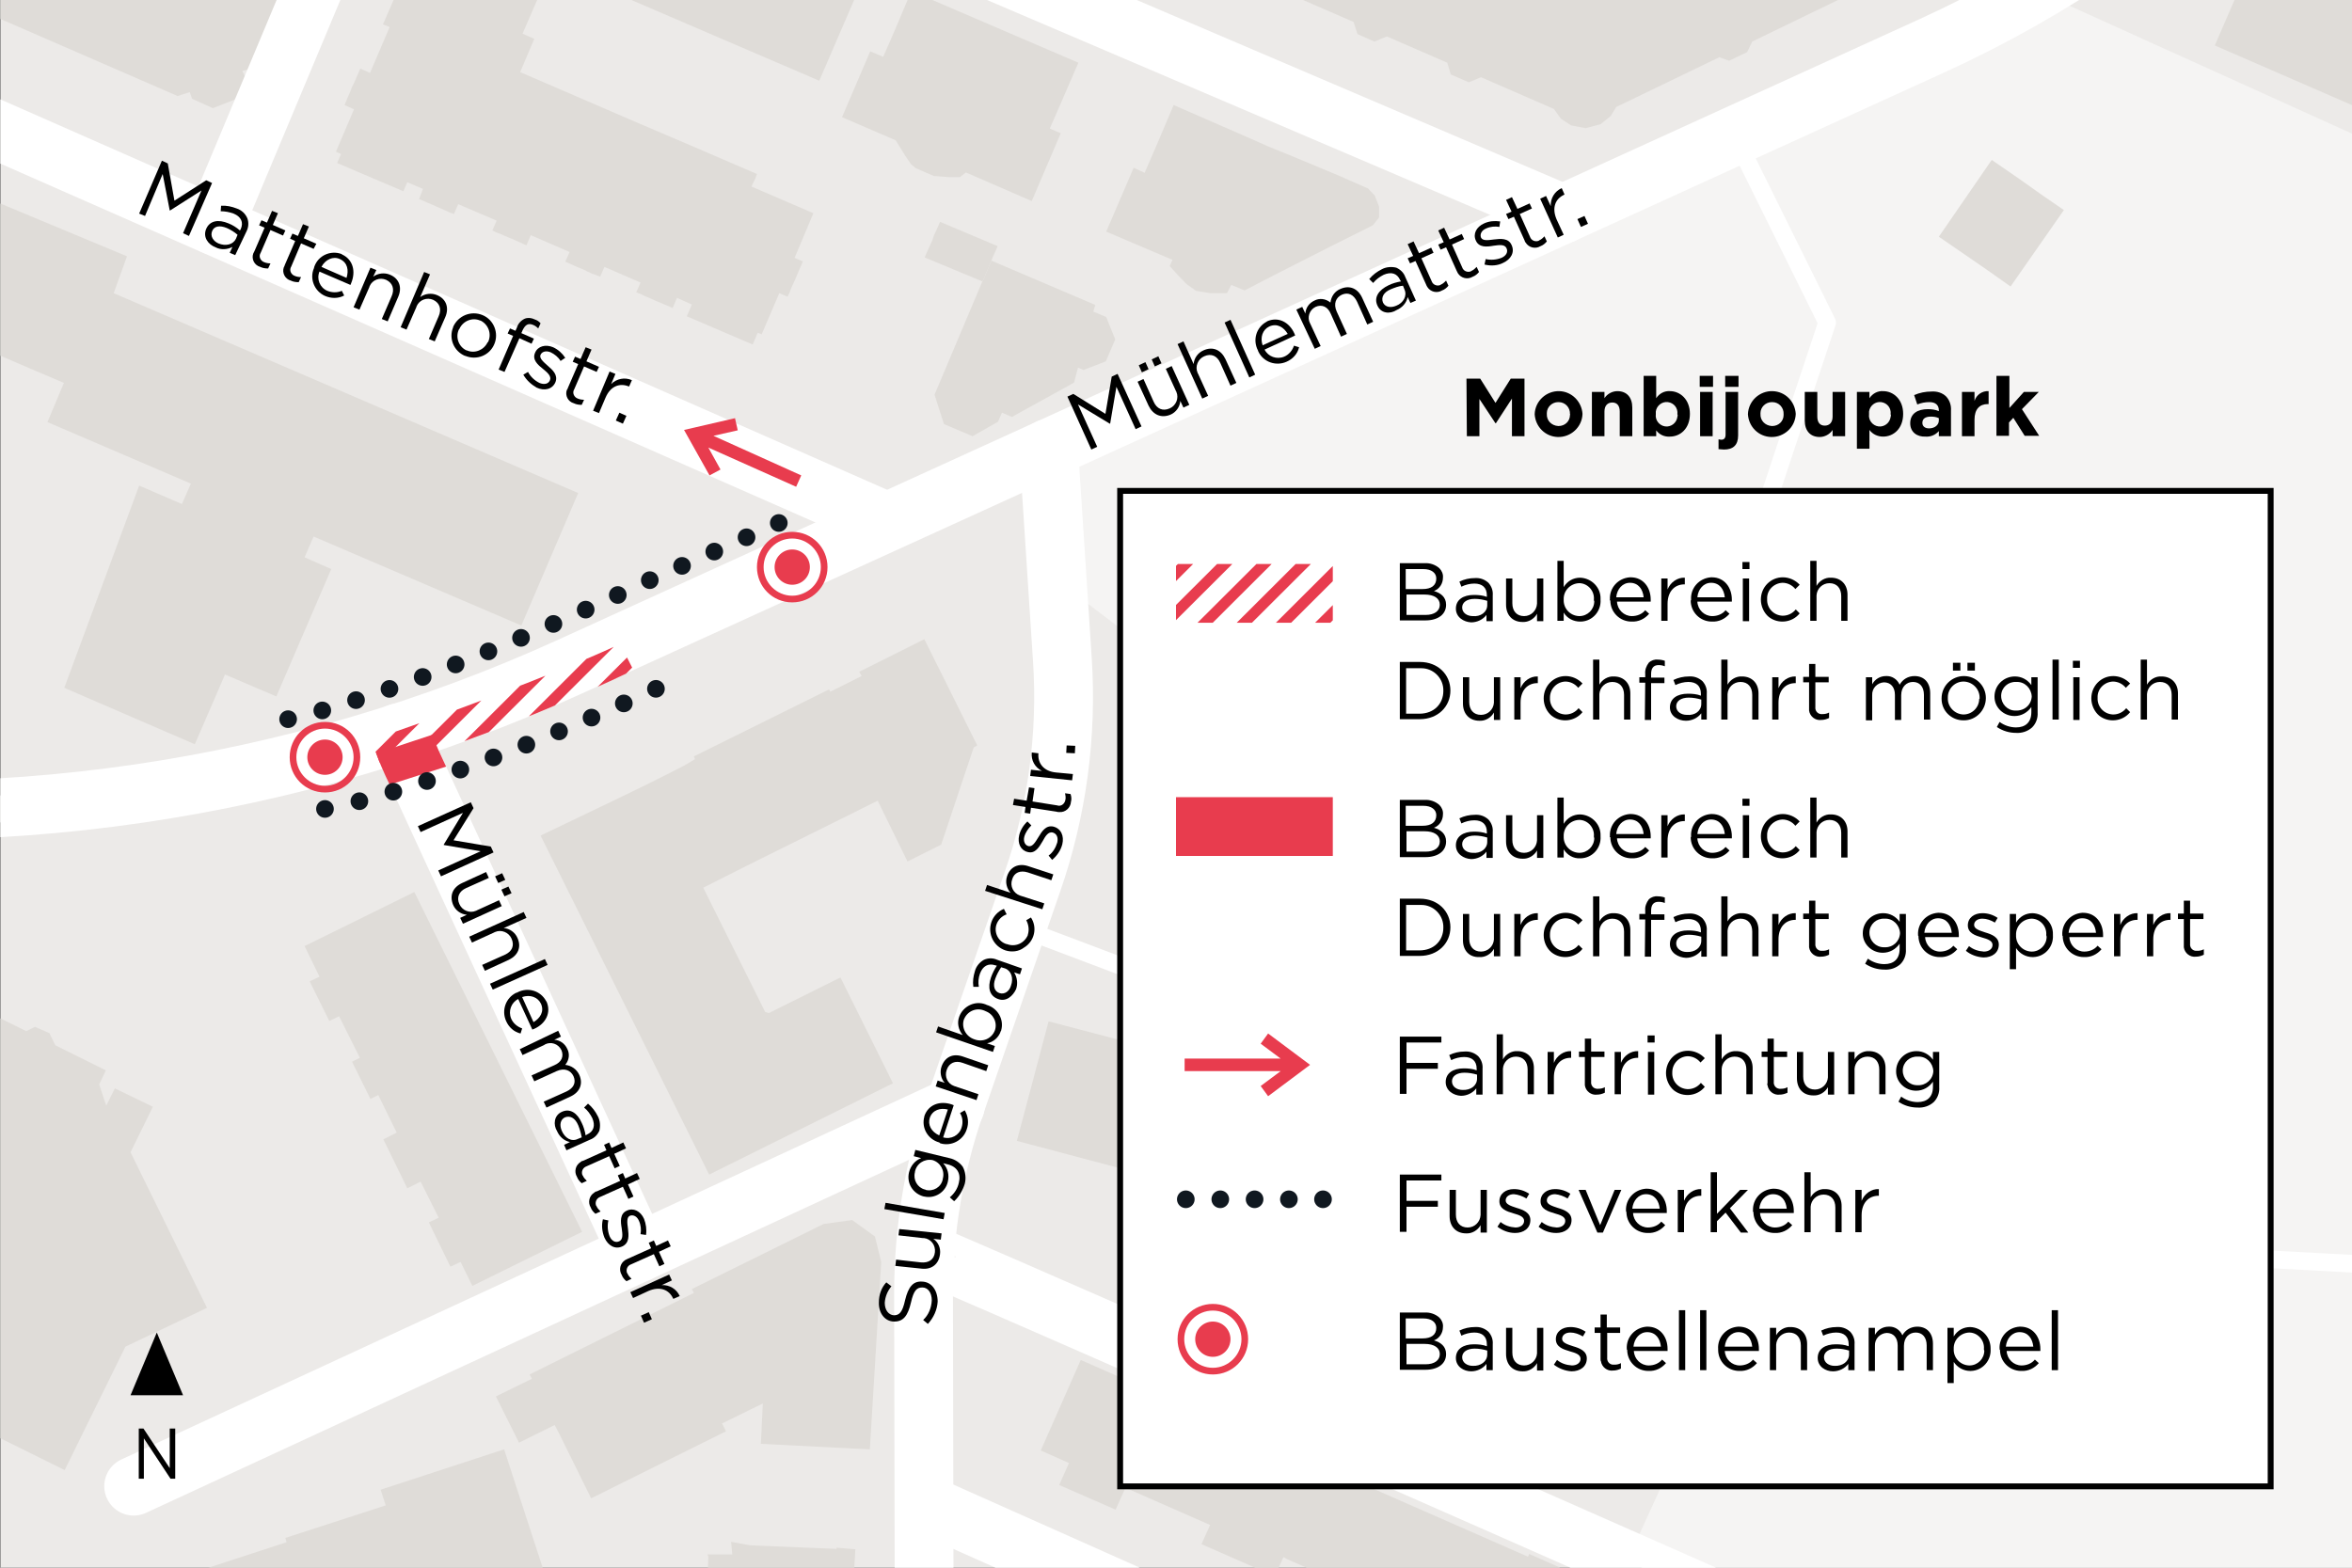 <?xml version="1.0" encoding="utf-8"?>
<!-- Generator: Adobe Illustrator 23.1.1, SVG Export Plug-In . SVG Version: 6.00 Build 0)  -->
<svg version="1.1" id="Ebene_1" xmlns="http://www.w3.org/2000/svg" xmlns:xlink="http://www.w3.org/1999/xlink" x="0px" y="0px"
	 viewBox="0 0 600 400" style="enable-background:new 0 0 600 400;" xml:space="preserve">
<rect x="0" y="0" width="600" height="400" fill="#333333" stroke="none"/>
<style type="text/css">
	.st0{clip-path:url(#SVGID_2_);}
	.st1{fill:#ECEAE8;}
	.st2{fill:#F5F4F3;}
	.st3{fill-rule:evenodd;clip-rule:evenodd;fill:#DFDCD8;}
	.st4{fill:none;stroke:#FFFFFF;stroke-width:27;stroke-linejoin:round;}
	.st5{fill:none;stroke:#FFFFFF;stroke-width:15;stroke-linecap:round;stroke-linejoin:round;}
	.st6{fill:none;stroke:#FFFFFF;stroke-width:4.5;stroke-linecap:round;stroke-linejoin:round;}
	.st7{fill:none;stroke:#101820;stroke-width:4.5;stroke-linecap:round;stroke-miterlimit:10;stroke-dasharray:0,9;}
	.st8{fill:#E83C4E;}
	.st9{clip-path:url(#SVGID_4_);}
	.st10{fill:none;stroke:#E83C4E;stroke-width:2.747;}
	.st11{fill:#FFFFFF;}
	.st12{fill:none;stroke:#101820;stroke-width:4.5;stroke-linecap:round;stroke-miterlimit:10;}
	.st13{fill:none;stroke:#101820;stroke-width:4.5;stroke-linecap:round;stroke-miterlimit:10;stroke-dasharray:0,8.75;}
	.st14{fill:none;}
	.st15{clip-path:url(#SVGID_6_);}
</style>
<title>250709_ewb_AFW_Eigerplatz_Mühlemattstrasse_BPH1_web</title>
<g>
	<defs>
		<rect id="SVGID_1_" x="0.1" width="600.4" height="400"/>
	</defs>
	<clipPath id="SVGID_2_">
		<use xlink:href="#SVGID_1_"  style="overflow:visible;"/>
	</clipPath>
	<g id="ac0ca4e9-4ada-45c1-8a8c-62190ae7a1d0" class="st0">
		<rect x="0.1" y="0" class="st1" width="600" height="400"/>
	</g>
	<g id="ba426b04-1828-416e-882f-d99804646f4d" class="st0">
		<path class="st2" d="M269.7,148.1l192.7,146.5l-47.3,103.7c127.4,56.2,281.2,124.3,281.2,124.3l10.4-208.1l-88.2-4.2l18.4-259.5
			L519.6-2.3c-8.7,5.1-17.7,9.8-26.9,14L267.5,114.4L269.7,148.1z"/>
	</g>
	<g id="b5cc3ca4-1515-481b-ad56-4def296e0f72" class="st0">
		<g id="efe24e61-5f05-41df-8a26-89fde899d907">
			<polygon class="st3" points="191.4,394.3 213.4,395.2 213.4,394.9 218.2,395.3 215.9,436.2 215.5,444.1 213.7,459.1 209.5,472.4 
				200.4,498.6 198.7,497.6 190.5,526.9 142.5,513.6 69.8,493.5 69.7,493.5 68.7,493.3 12.1,477.4 10.4,482.1 -28.4,467.2 
				-18.5,439.9 19,453.9 17.8,457.5 24,459 25.5,454.6 75.2,469.2 77.4,461.7 151.2,482.2 169.3,487.3 171.6,487.9 175.4,489 
				175.5,488.4 176.4,486 165.7,481.3 170.9,469.5 180.5,473.7 181.6,470.5 177.8,469.9 180.1,463.4 182.3,456 176.6,454.5 
				178.4,442.9 178.7,441.7 179.3,431.3 184.8,431 184.8,427.9 190,427.5 190.7,409.8 180.3,409.2 180.3,408.5 180.7,397.2 
				180.5,396.6 186.8,396.6 186.5,393.4 			"/>
		</g>
		<g id="b6bf0ec5-7f93-4daa-8878-56a783ac7569">
			<polygon class="st3" points="145.7,422.3 98.6,437.7 94.9,426.1 81.3,430.6 80,426.6 36.3,440.9 34.5,435.3 16.2,441.3 
				7.8,415.6 26.1,409.6 25.9,408.9 73.1,393.5 72.8,392.4 98.4,384.1 97.1,380.1 128.6,369.8 			"/>
		</g>
		<g id="a0ea527f-9bc8-4618-ad02-4639d10233b9">
			<polygon class="st3" points="526.5,53.6 512.9,73.1 507.1,69 501,64.8 494.6,60.4 508.1,40.8 515.2,45.7 520.7,49.6 			"/>
		</g>
		<g id="b80795d4-1c15-4a3c-a7a2-325f2fecdbc7">
			<polygon class="st3" points="603.5,-25.6 673.4,5.4 684,7.2 708.9,8.7 708.1,37.4 707.6,37.3 707.8,40.1 706.1,40.1 705.1,57.6 
				681.6,56.2 680.8,56.1 680.4,63.9 681.4,63.9 690.4,65.9 682.1,212.5 674.2,293.4 664.3,294.5 635.9,291.6 626.3,288.8 
				634.6,205.3 642.7,61.7 655,62.4 655.6,51 565,11.6 577.6,-17.5 596.3,-9.4 			"/>
		</g>
		<g id="a6d1b491-7ed6-4bcc-8c31-0e23563ceeee">
			<polygon class="st3" points="251.1,70.9 250.6,71.8 235.9,65.7 236.3,64.7 236.8,63.6 237.3,62.5 237.8,61.4 238.2,60.2 
				238.7,59.1 239.2,58 239.8,56.6 254.5,62.8 253.9,64.2 253.4,65.3 252.9,66.5 252.5,67.5 252,68.7 251.5,69.8 			"/>
		</g>
		<g id="fff87886-ca36-40de-b7ab-a9ac0b084f73">
			<polygon class="st3" points="275.7,347 351.1,380.2 389.8,397.2 390.1,396.5 452.3,423.9 449.4,430.5 454.8,432.8 449.2,445.6 
				445.1,443.7 441.3,452.4 440,451.9 438.1,456.1 435.1,456.8 428.1,453.8 426.6,450.4 428.2,446.7 415.2,441 415.8,439.7 
				378.4,423.2 379.6,420.3 369.6,416 367.4,421.1 349,413.1 351.3,407.9 340.9,403.3 328.5,397.9 327.4,397.3 325.2,402.2 
				306.5,394 308.7,389.1 288,380 287.1,379.6 284.6,385.2 270.2,378.9 272.7,373.3 265.5,370.1 			"/>
		</g>
		<g id="e1591336-7597-4f20-ac9b-a9012f602231">
			<polygon class="st3" points="224.8,322 221.9,369.8 219.7,369.7 194.1,368.4 194.6,358.1 184.2,363.2 185.2,365.2 150.8,382.3 
				142.7,365.9 141.5,363.6 132.4,368.1 126.5,356.3 135.7,351.8 135.1,350.7 177,329.9 176.5,328.9 210.1,312.3 217.4,311.3 
				223.2,315.5 			"/>
		</g>
		<g id="e6eb9818-42f9-47b2-bc6a-548ac06e7d64">
			<polygon class="st3" points="430,325.1 411.8,367.1 398.3,361.3 395.8,367 386.6,363 379.6,359.9 369.9,355.7 376,341.7 
				383.8,323.7 393.6,300.9 403.7,305.3 411.4,308.6 420.9,312.7 420.6,313.3 430.2,317.5 427.5,324 			"/>
		</g>
		<g id="f61ce67f-2568-4832-acea-1c068bcc9594">
			<polygon class="st3" points="445.7,293.5 439.4,307.7 428.6,302.9 434.8,288.7 440,291 			"/>
		</g>
		<g id="fa4ff7e7-6113-4fbf-a5b9-5d6871658b63">
			<polygon class="st3" points="304.1,272.4 296.8,300.2 287.1,297.7 286.9,298.4 259.4,291.1 263.1,277.2 267.5,260.6 294.9,267.8 
				294.4,269.8 			"/>
		</g>
		<g id="a9988aac-38f3-4e65-9add-d8a91d08645f">
			<polygon class="st3" points="-7.1,256.3 6.7,263.1 8.9,262 12.6,263.6 14.1,266.7 27,273.1 25.3,276.7 27.1,282.1 29.3,277.7 
				39,282.4 33.3,294 52.8,333.7 32,343.6 16.5,375.1 -4.7,364.6 -15.5,359.4 -47,423.5 -45.5,424.2 -61.1,456 -97.1,438.3 
				-81.3,406.6 -34,311.1 			"/>
		</g>
		<g id="a04a378d-72ca-40ff-99ad-4e934277d2c2">
			<polygon class="st3" points="105.7,227.6 148.5,314.3 120.5,328.1 117.5,322 114.9,323.2 109.4,311.9 111.9,310.7 107.3,301.5 
				103.9,303.2 97.8,290.7 101.2,289 96.5,279.4 94.5,280.4 89.8,270.9 91.8,269.9 86.5,259.3 84,260.5 79,250.4 81.5,249.2 
				77.7,241.4 			"/>
		</g>
		<g id="a0340fa7-822d-428d-b75e-fe5468eebbab">
			<polygon class="st3" points="401.1,219.2 396,227.3 375.7,214.6 380.8,206.5 386.1,198 387.9,195.1 392,188.7 411.5,200.9 
				407.5,207.4 405.7,210.2 406.4,210.7 			"/>
		</g>
		<g id="e4176830-4915-439d-9cd4-929f450e5673">
			<polygon class="st3" points="336.2,228.8 332.4,237.4 317.4,230.6 315.3,235.3 303.1,229.8 289.2,223.5 295.2,210.3 294.3,209.9 
				297.2,203.5 297.7,202.3 294.8,200.9 301.1,187 318.8,195.1 318.4,196 328.1,200.4 325.9,205.4 343.3,213.3 339.7,221.2 			"/>
		</g>
		<g id="bb2cbef6-6e8d-4268-aade-ac6249880960">
			<polygon class="st3" points="235.8,163.1 249.3,190.2 248.4,190.7 240.1,215.5 231.5,219.8 223.9,204.3 190.7,220.8 179.4,226.5 
				195.2,258.2 196.1,258.5 214.4,249.4 227.8,276.4 180.9,299.7 167.2,272.1 137.9,213.2 157.5,203.8 160.8,202.2 164.5,200.4 
				167.7,198.8 171.3,197 174.6,195.3 177.3,193.7 177,193 211.5,175.9 211.8,176.5 219.8,172.5 219.2,171.4 226.4,167.8 
				229.4,166.3 			"/>
		</g>
		<g id="ee52f58d-3458-49fc-bb20-e3e57e2698e4">
			<polygon class="st3" points="319.7,157.2 342.6,175.1 345.8,171 372.1,191.6 367.4,197.7 358.6,208.9 332.3,188.3 309.4,170.4 
				315.2,163 			"/>
		</g>
		<g id="b84dffb5-8115-4ffa-a920-99d374a0c068">
			<polygon class="st3" points="282.1,92.2 276.4,94.4 275,93.8 274,97.6 272.6,98.4 259,105.9 258.2,106.4 255.6,105.3 
				254.6,107.6 248.1,111.3 240.8,108.2 238.4,100.7 250.6,71.8 251.1,70.9 251.5,69.8 252,68.7 252.5,67.5 252.9,66.5 279.4,77.8 
				278.9,79.5 282.2,80.9 284.5,86.6 			"/>
		</g>
		<g id="f0ec51c3-8433-4772-9c2e-28d4a79805bf">
			<polygon class="st3" points="330,40 341.5,44.8 349,48.1 350.7,49.9 351.8,52.7 351.8,55.5 350.2,57.5 339.8,62.7 326.2,69.6 
				317.5,74.1 314.1,72.7 313,74.8 308.7,74.8 305.1,74.2 302.7,72.5 300.4,70.1 298.4,67.9 299.1,66.3 282.2,59.1 289.2,42.8 
				292,44.1 294.9,37.4 299.4,26.8 312,32.3 318.2,35 323.6,37.4 			"/>
		</g>
		<g id="a4d79f3b-5f5f-4b76-8fa7-40846a81cce3">
			<polygon class="st3" points="32.4,65.4 29,74.8 147.5,125.8 133,159.6 80,136.9 77.7,142.2 84.5,145.2 70.5,177.7 57.4,172.1 
				49.7,189.9 16.4,175.5 35.5,123.9 46.4,128.6 48.7,123.4 12.1,107.7 16.3,97.7 7.6,94 -7,87.7 -8.7,91.6 -26.3,83.9 -24.6,80 
				-48.4,69.6 -49.7,72.8 -51.6,73.6 -57,71.3 -59.6,77.4 -63.8,75.5 -71.8,96 -72.9,98.7 -69.3,100.3 -76.2,116 -79.5,114.5 
				-82.5,121.8 -85.8,130.1 -66.9,136.1 -66.2,133.8 -13.3,150.5 -4.4,153.6 -14.2,184.5 -124.7,149.5 -112.2,119.8 -120.1,116.3 
				-80.8,26.8 -82.6,22.3 -73.5,18.6 -72.2,21.8 			"/>
		</g>
		<g id="ba93fd54-2048-4a9d-9787-aea6239b6d03">
			<polygon class="st3" points="232.5,-2.3 275.1,16 270.6,26.4 267.8,32.8 270.6,34 263.2,51.3 246.4,44 244.9,45.2 242.1,45.2 
				238.2,44.9 233.6,42.9 232.4,41.9 230.9,39.7 228.5,35.8 214.8,29.9 222,13.1 225.3,14.5 228.1,8.1 			"/>
		</g>
		<g id="fea32151-14c4-4a32-9e02-2d0667610212">
			<polygon class="st3" points="221.9,-9.3 209,20.6 145.7,-6.6 140.8,-8.7 133.3,8.6 136.3,9.9 132.7,18.4 162.8,31.4 175,36.6 
				193.1,44.4 192.7,45.5 191.7,47.6 207.5,54.4 202.7,65.8 204.8,66.7 204.4,67.7 203.9,68.8 203.4,70 202.9,71.2 202.3,72.5 
				201.8,73.6 201.4,74.7 200.9,75.7 198.8,74.8 194.3,85.3 193.3,84.9 192,87.9 175.2,80.7 176.5,77.7 172.7,76 171.6,78.6 
				170.5,78.1 169.3,77.6 168.1,77.1 166.9,76.6 165.6,76 164.4,75.5 163.4,75 162.3,74.6 163.4,72.1 154.2,68.1 153.1,70.6 
				152.1,70.2 151,69.8 149.9,69.3 148.7,68.7 147.4,68.2 146.3,67.7 145.2,67.2 144.2,66.8 145.3,64.3 135.4,60 134.3,62.6 
				133.4,62.2 132.3,61.7 131.2,61.2 130,60.7 128.8,60.2 127.7,59.7 126.6,59.3 125.6,58.8 126.7,56.3 116.9,52.1 115.8,54.6 
				114.7,54.2 113.6,53.7 112.5,53.2 111.3,52.7 110.2,52.2 109,51.7 107.9,51.2 106.9,50.8 107.9,48.2 103.9,46.5 102.9,48.8 
				86,41.6 87,39.3 85.7,38.7 90.3,27.9 87.9,26.8 88.3,25.8 88.8,24.6 89.3,23.5 89.8,22.2 90.4,21 90.9,19.8 91.4,18.7 91.9,17.5 
				94.4,18.6 99.4,6.9 97.7,6.2 102.4,-4.6 99.2,-6 117.2,-48 123.5,-51.5 			"/>
		</g>
		<g id="eeee8c7c-62f6-4a7f-a706-ee772c8ad160">
			<polygon class="st3" points="32.7,-16.4 37.2,-14.4 37.5,-15.1 39.2,-18.8 71.3,-4.8 69.7,-1.1 71.8,-0.2 64.1,17.5 61.8,18.1 
				62.9,20.3 59.9,25.4 54.3,27.6 49,25.2 48.4,23.5 45.3,24.5 -11.7,-0.3 -11.4,-1.1 -61.4,-22.8 -46.8,-56.2 3.1,-34.5 2.2,-32.4 
				33.7,-18.6 			"/>
		</g>
		<g id="a68d28db-8546-4416-b9cb-e4c00d996b57">
			<path class="st3" d="M403.9-231l99.8,52.9l-1,1.9l71.5,39.5l26.2,14.5l-6.6,11.9l-2.1-1.2L579.3-86l-6.6,10.2l-11.3,14.6
				l-9.4,10.1l-13.6,12.2l-12.6,9.3l-10.8,5.9l-7.6,4.2l0.3,0.7l-10.1,4.9l-1.4,2.8L491.9-9l-2.8-0.8L447,10.6l-1.3,2.7l-4.6,2.2
				l-2.5-0.9l-26.3,12.7l-1.4,2.3l-2.6,2.1l-3.8,1l-3.7-0.7l-2.6-1.7l-1.8-2.5l-18.6-8.1l-3.1,1.3l-4.6-2l-0.9-3l-15.4-6.7l-3.2,1.3
				l-4.3-1.9l-1-3.1l-19.8-8.6l-2.4,1.6l-5-2.1l-0.4-2.8L301-13.4l-2.9,1.4l-4.4-1.9l-0.7-3L278.8-23l4.3-10l-0.9-0.4l-1.3-1.5
				l3.8-8.9l1.8,0.1l1,0.4l14.9-35.9l4.9-9l-0.6-0.2l-1.3-0.8l8.9-16.2l1.3-0.2l1,0.6l1-1.8l5-6.3l-2.9-2.1L403.9-231z M410.9-178.8
				l-61.4,84.5l1,0.8l-15.8,28.8l-11.6,27.9l2.3,0.2l1.9-4.6L403.9-8l88.2-42.7l0.3,0.7l0.7-0.6l-47.4-41.4l0.9-1.4l-33.8-28.4
				l6.7-7.7l17.1-31l24.9,13.7l4.7-8.5l-0.5-0.2l-24.6-13l1-1.9l-25.7-13.6L410.9-178.8z"/>
		</g>
	</g>
	<g id="bddca2a4-f03c-4236-bc61-56c2e8ec39d5" class="st0">
		<line class="st4" x1="1056.1" y1="97.7" x2="66.7" y2="-435.4"/>
	</g>
	<g id="b27dae99-374a-4885-a6be-f5df7cb0150c" class="st0">
		<path class="st5" d="M81-452.5l-320.9,759.3c-2,4.7-6.3,8.1-11.4,8.8l-37.5,5.1"/>
		<path class="st5" d="M-6.5,206.4L-118.3,433c-3.5,7.2-0.6,15.9,6.5,19.5l92.2,46.1c4.1,2,6.9,5.8,7.8,10.3l4.9,25.5"/>
		<line class="st5" x1="235.8" y1="383.7" x2="445.7" y2="477.3"/>
		<path class="st5" d="M-1120.6-530.6v61.2c0,5.8,3.4,11,8.7,13.3L224.8,132.5"/>
		<path class="st5" d="M-320.8,169.7L-79.3,203c76.5,10.5,154.4-0.9,224.7-32.9L492.8,11.7c61.9-28.2,111.9-77.2,141.5-138.4
			l45.3-93.9"/>
		<path class="st5" d="M398.7,54.6L121.3-63.9c-7.4-3.2-15.9,0.3-19.1,7.7c0,0,0,0.1,0,0.1L54.6,57.5"/>
		<path class="st5" d="M267.5,114.4l3.5,53.7c1.3,19.3-1.3,38.8-7.7,57.1l-19.7,57c-5.3,15.4-8,31.5-8,47.8l0.1,53.7l0.1,49.9
			c0,16.9-2.9,33.7-8.6,49.5l-34.6,96.1"/>
		<line class="st5" x1="34.1" y1="379.2" x2="243.7" y2="282.2"/>
		<line class="st5" x1="101.6" y1="187" x2="162.7" y2="319.7"/>
		<path class="st5" d="M236.1,319.7c0.1-0.9,460.2,202.8,460.2,202.8"/>
	</g>
	<g id="a9f986bf-a20c-4625-a365-8525a0fc563f" class="st0">
		<line class="st6" x1="259.5" y1="236.5" x2="375.7" y2="280.4"/>
		<path class="st6" d="M442.5,34.6l23.6,47.7l-15.9,47.9c-30.3,91.2,34.5,186.1,130.4,191.2l125.3,6.7"/>
	</g>
	<g id="fbdf1c9f-dd9c-46c4-ad3c-c34b3d1ecc22" class="st0">
		<path class="st7" d="M73.5,183.5c0,0,29.2-5.7,91.2-35l39.7-17.6"/>
		<path class="st8" d="M111.9,191.5l-1.7-4L96,192.2c0.4,1.2,0.8,2.3,1.3,3.4c0.6,1.4,1.3,3,2.1,4.6l14.4-4.6L111.9,191.5z"/>
		<path class="st7" d="M82.9,206.4c0,0,29.2-4.5,91.2-33.8"/>
		<circle class="st8" cx="202.1" cy="144.7" r="4.5"/>
		<path class="st8" d="M202.1,137.4c4,0,7.3,3.3,7.3,7.3c0,4-3.3,7.3-7.3,7.3c-4,0-7.3-3.3-7.3-7.3c0,0,0,0,0,0
			C194.8,140.7,198,137.4,202.1,137.4 M202.1,135.7c-5,0-9,4-9,9s4,9,9,9s9-4,9-9S207.1,135.7,202.1,135.7z"/>
		<circle class="st8" cx="82.9" cy="193.2" r="4.5"/>
		<path class="st8" d="M82.9,185.9c4,0,7.3,3.3,7.3,7.3s-3.3,7.3-7.3,7.3c-4,0-7.3-3.3-7.3-7.3c0,0,0,0,0,0
			C75.6,189.2,78.9,185.9,82.9,185.9 M82.9,184.2c-5,0-9,4-9,9s4,9,9,9s9-4,9-9S87.9,184.2,82.9,184.2z"/>
		<polygon class="st8" points="181,121.3 183.8,119.8 180.7,114.2 203.1,124.2 204.4,121.3 182,111.2 188.2,109.8 187.5,106.7 
			174.5,109.7 		"/>
		<g>
			<defs>
				<path id="SVGID_3_" d="M161.6,171c-16.2,7.7-32.8,14.6-49.8,20.5c-4.9,1.7-10.2,3.6-14.2,4.9l-3-7.6
					c16.1-5.3,48.1-17.2,63.6-24.5L161.6,171z"/>
			</defs>
			<clipPath id="SVGID_4_">
				<use xlink:href="#SVGID_3_"  style="overflow:visible;"/>
			</clipPath>
			<g class="st9">
				<line class="st10" x1="-505.1" y1="423.6" x2="-0.1" y2="-80.1"/>
				<line class="st10" x1="-495.1" y1="423.6" x2="9.9" y2="-80.1"/>
				<line class="st10" x1="-485.1" y1="423.6" x2="19.9" y2="-80.1"/>
				<line class="st10" x1="-475.1" y1="423.6" x2="30" y2="-80.1"/>
				<line class="st10" x1="-465.1" y1="423.6" x2="40" y2="-80.1"/>
				<line class="st10" x1="-455.1" y1="423.6" x2="50" y2="-80.1"/>
				<line class="st10" x1="-445.1" y1="423.6" x2="60" y2="-80.1"/>
				<line class="st10" x1="-435" y1="423.6" x2="70" y2="-80.1"/>
				<line class="st10" x1="-425" y1="423.6" x2="80" y2="-80.1"/>
				<line class="st10" x1="-415" y1="423.6" x2="90" y2="-80.1"/>
				<line class="st10" x1="-405" y1="423.6" x2="100" y2="-80.1"/>
				<line class="st10" x1="-395" y1="423.6" x2="110.1" y2="-80.1"/>
				<line class="st10" x1="-385" y1="423.6" x2="120.1" y2="-80.1"/>
				<line class="st10" x1="-375" y1="423.6" x2="130.1" y2="-80.1"/>
				<line class="st10" x1="-365" y1="423.6" x2="140.1" y2="-80.1"/>
				<line class="st10" x1="-354.9" y1="423.6" x2="150.1" y2="-80.1"/>
				<line class="st10" x1="-344.9" y1="423.6" x2="160.1" y2="-80.1"/>
				<line class="st10" x1="-334.9" y1="423.6" x2="170.1" y2="-80.1"/>
				<line class="st10" x1="-324.9" y1="423.6" x2="180.1" y2="-80.1"/>
				<line class="st10" x1="-314.9" y1="423.6" x2="190.1" y2="-80.1"/>
				<line class="st10" x1="-304.9" y1="423.6" x2="200.2" y2="-80.1"/>
				<line class="st10" x1="-294.9" y1="423.6" x2="210.2" y2="-80.1"/>
				<line class="st10" x1="-284.9" y1="423.6" x2="220.2" y2="-80.1"/>
				<line class="st10" x1="-274.9" y1="423.6" x2="230.2" y2="-80.1"/>
				<line class="st10" x1="-264.8" y1="423.6" x2="240.2" y2="-80.1"/>
				<line class="st10" x1="-254.8" y1="423.6" x2="250.2" y2="-80.1"/>
				<line class="st10" x1="-244.8" y1="423.6" x2="260.2" y2="-80.1"/>
				<line class="st10" x1="-234.8" y1="423.6" x2="270.2" y2="-80.1"/>
				<line class="st10" x1="-224.8" y1="423.6" x2="280.3" y2="-80.1"/>
				<line class="st10" x1="-214.8" y1="423.6" x2="290.3" y2="-80.1"/>
				<line class="st10" x1="-204.8" y1="423.6" x2="300.3" y2="-80.1"/>
				<line class="st10" x1="-194.8" y1="423.6" x2="310.3" y2="-80.1"/>
				<line class="st10" x1="-184.7" y1="423.6" x2="320.3" y2="-80.1"/>
				<line class="st10" x1="-174.7" y1="423.6" x2="330.3" y2="-80.1"/>
				<line class="st10" x1="-164.7" y1="423.6" x2="340.3" y2="-80.1"/>
				<line class="st10" x1="-154.7" y1="423.6" x2="350.3" y2="-80.1"/>
				<line class="st10" x1="-144.7" y1="423.6" x2="360.4" y2="-80.1"/>
				<line class="st10" x1="-134.7" y1="423.6" x2="370.4" y2="-80.1"/>
				<line class="st10" x1="-124.7" y1="423.6" x2="380.4" y2="-80.1"/>
				<line class="st10" x1="-114.7" y1="423.6" x2="390.4" y2="-80.1"/>
				<line class="st10" x1="-104.6" y1="423.6" x2="400.4" y2="-80.1"/>
				<line class="st10" x1="-94.6" y1="423.6" x2="410.4" y2="-80.1"/>
				<line class="st10" x1="-84.6" y1="423.6" x2="420.4" y2="-80.1"/>
				<line class="st10" x1="-74.6" y1="423.6" x2="430.4" y2="-80.1"/>
				<line class="st10" x1="-64.6" y1="423.6" x2="440.4" y2="-80.1"/>
				<line class="st10" x1="-54.6" y1="423.6" x2="450.5" y2="-80.1"/>
				<line class="st10" x1="-44.6" y1="423.6" x2="460.5" y2="-80.1"/>
				<line class="st10" x1="-34.6" y1="423.6" x2="470.5" y2="-80.1"/>
				<line class="st10" x1="-24.6" y1="423.6" x2="480.5" y2="-80.1"/>
				<line class="st10" x1="-14.5" y1="423.6" x2="490.5" y2="-80.1"/>
				<line class="st10" x1="-4.5" y1="423.6" x2="500.5" y2="-80.1"/>
				<line class="st10" x1="5.5" y1="423.6" x2="510.5" y2="-80.1"/>
				<line class="st10" x1="15.5" y1="423.6" x2="520.5" y2="-80.1"/>
				<line class="st10" x1="25.5" y1="423.6" x2="530.6" y2="-80.1"/>
				<line class="st10" x1="35.5" y1="423.6" x2="540.6" y2="-80.1"/>
				<line class="st10" x1="45.5" y1="423.6" x2="550.6" y2="-80.1"/>
				<line class="st10" x1="55.5" y1="423.6" x2="560.6" y2="-80.1"/>
				<line class="st10" x1="65.6" y1="423.6" x2="570.6" y2="-80.1"/>
				<line class="st10" x1="75.6" y1="423.6" x2="580.6" y2="-80.1"/>
				<line class="st10" x1="85.6" y1="423.6" x2="590.6" y2="-80.1"/>
				<line class="st10" x1="95.6" y1="423.6" x2="600.6" y2="-80.1"/>
				<line class="st10" x1="105.6" y1="423.6" x2="610.7" y2="-80.1"/>
				<line class="st10" x1="115.6" y1="423.6" x2="620.7" y2="-80.1"/>
				<line class="st10" x1="125.6" y1="423.6" x2="630.7" y2="-80.1"/>
				<line class="st10" x1="135.6" y1="423.6" x2="640.7" y2="-80.1"/>
				<line class="st10" x1="145.7" y1="423.6" x2="650.7" y2="-80.1"/>
				<line class="st10" x1="155.7" y1="423.6" x2="660.7" y2="-80.1"/>
				<line class="st10" x1="165.7" y1="423.6" x2="670.7" y2="-80.1"/>
				<line class="st10" x1="175.7" y1="423.6" x2="680.7" y2="-80.1"/>
				<line class="st10" x1="185.7" y1="423.6" x2="690.7" y2="-80.1"/>
				<line class="st10" x1="195.7" y1="423.6" x2="700.8" y2="-80.1"/>
				<line class="st10" x1="205.7" y1="423.6" x2="710.8" y2="-80.1"/>
				<line class="st10" x1="215.7" y1="423.6" x2="720.8" y2="-80.1"/>
				<line class="st10" x1="225.7" y1="423.6" x2="730.8" y2="-80.1"/>
				<line class="st10" x1="235.8" y1="423.6" x2="740.8" y2="-80.1"/>
				<line class="st10" x1="245.8" y1="423.6" x2="750.8" y2="-80.1"/>
				<line class="st10" x1="255.8" y1="423.6" x2="760.8" y2="-80.1"/>
				<line class="st10" x1="265.8" y1="423.6" x2="770.8" y2="-80.1"/>
				<line class="st10" x1="275.8" y1="423.6" x2="780.9" y2="-80.1"/>
				<line class="st10" x1="285.8" y1="423.6" x2="790.9" y2="-80.1"/>
				<line class="st10" x1="295.8" y1="423.6" x2="800.9" y2="-80.1"/>
				<line class="st10" x1="305.8" y1="423.6" x2="810.9" y2="-80.1"/>
				<line class="st10" x1="315.9" y1="423.6" x2="820.9" y2="-80.1"/>
				<line class="st10" x1="325.9" y1="423.6" x2="830.9" y2="-80.1"/>
				<line class="st10" x1="335.9" y1="423.6" x2="840.9" y2="-80.1"/>
				<line class="st10" x1="345.9" y1="423.6" x2="850.9" y2="-80.1"/>
				<line class="st10" x1="355.9" y1="423.6" x2="861" y2="-80.1"/>
				<line class="st10" x1="365.9" y1="423.6" x2="871" y2="-80.1"/>
				<line class="st10" x1="375.9" y1="423.6" x2="881" y2="-80.1"/>
				<line class="st10" x1="385.9" y1="423.6" x2="891" y2="-80.1"/>
				<line class="st10" x1="396" y1="423.6" x2="901" y2="-80.1"/>
				<line class="st10" x1="406" y1="423.6" x2="911" y2="-80.1"/>
				<line class="st10" x1="416" y1="423.6" x2="921" y2="-80.1"/>
				<line class="st10" x1="426" y1="423.6" x2="931" y2="-80.1"/>
				<line class="st10" x1="436" y1="423.6" x2="941" y2="-80.1"/>
				<line class="st10" x1="446" y1="423.6" x2="951.1" y2="-80.1"/>
				<line class="st10" x1="456" y1="423.6" x2="961.1" y2="-80.1"/>
				<line class="st10" x1="466" y1="423.6" x2="971.1" y2="-80.1"/>
				<line class="st10" x1="476" y1="423.6" x2="981.1" y2="-80.1"/>
				<line class="st10" x1="486.1" y1="423.6" x2="991.1" y2="-80.1"/>
				<line class="st10" x1="496.1" y1="423.6" x2="1001.1" y2="-80.1"/>
				<line class="st10" x1="506.1" y1="423.6" x2="1011.1" y2="-80.1"/>
				<line class="st10" x1="516.1" y1="423.6" x2="1021.1" y2="-80.1"/>
				<line class="st10" x1="526.1" y1="423.6" x2="1031.2" y2="-80.1"/>
				<line class="st10" x1="536.1" y1="423.6" x2="1041.2" y2="-80.1"/>
				<line class="st10" x1="546.1" y1="423.6" x2="1051.2" y2="-80.1"/>
				<line class="st10" x1="556.1" y1="423.6" x2="1061.2" y2="-80.1"/>
				<line class="st10" x1="566.2" y1="423.6" x2="1071.2" y2="-80.1"/>
				<line class="st10" x1="576.2" y1="423.6" x2="1081.2" y2="-80.1"/>
				<line class="st10" x1="586.2" y1="423.6" x2="1091.2" y2="-80.1"/>
				<line class="st10" x1="596.2" y1="423.6" x2="1101.2" y2="-80.1"/>
			</g>
		</g>
	</g>
	<g id="a14d02c9-1e46-4e9f-a63a-69d6369c80a9" class="st0">
		<path d="M236.7,337.8l-1.2-1c1.4-1.3,2.1-3.1,2.2-5c0-2-1-3.3-2.4-3.3h0c-1.4,0-2.2,0.7-2.9,3.8c-0.8,3.4-1.9,4.9-4.3,4.9h0
			c-2.3,0-4-2.1-3.9-4.9c0-1.9,0.6-3.7,1.9-5.1l1.3,1c-1,1.2-1.6,2.7-1.7,4.2c0,1.9,1,3.1,2.3,3.2h0c1.4,0,2.2-0.7,2.9-3.9
			c0.8-3.3,2-4.8,4.2-4.7h0c2.5,0,4.1,2.2,4.1,5.1C239.1,334.1,238.2,336.2,236.7,337.8z"/>
		<path d="M235.1,323.7l-6.7-0.7l0.2-1.6l6.3,0.7c2,0.2,3.4-0.7,3.6-2.6c0.2-1.8-1-3.4-2.8-3.6c-0.1,0-0.2,0-0.3,0l-6.2-0.7l0.2-1.6
			l10.8,1.1l-0.2,1.6l-1.9-0.2c1.3,0.9,1.9,2.4,1.7,3.9C239.5,322.6,237.6,324,235.1,323.7z"/>
		<path d="M225.6,308.5l0.3-1.6l15.1,2.6l-0.3,1.6L225.6,308.5z"/>
		<path d="M243.4,306.5l-1.1-1c1.2-1,2-2.3,2.3-3.7c0.6-2.3-0.4-4.1-2.8-4.7l-1.2-0.3c1.2,1.3,1.6,3,1.2,4.7c-0.6,2.7-3.3,4.4-6,3.8
			c0,0-0.1,0-0.1,0l0,0c-2.8-0.7-4.5-3.4-3.8-6.2c0.4-1.6,1.5-3,3.1-3.6l-1.9-0.5l0.4-1.6l8.7,2.1c1.4,0.3,2.6,1.1,3.4,2.2
			c0.7,1.3,0.9,2.9,0.5,4.4C245.6,303.7,244.7,305.3,243.4,306.5z M237.9,296L237.9,296c-2.1-0.4-4.1,0.9-4.5,3c0,0,0,0,0,0.1
			c-0.5,1.9,0.6,3.9,2.5,4.4c0.1,0,0.2,0,0.2,0.1l0,0c2,0.5,4-0.7,4.4-2.7c0,0,0-0.1,0-0.1C241.1,298.7,239.9,296.6,237.9,296
			C237.9,296,237.9,296,237.9,296z"/>
		<path d="M239.6,291.5L239.6,291.5c-2.9-0.8-4.6-3.7-3.8-6.6c0,0,0-0.1,0-0.1c1-3,4-4,7-3c0.2,0.1,0.3,0.1,0.5,0.2l-2.7,8.2
			c2,0.6,4.1-0.5,4.7-2.5c0.4-1.2,0.3-2.6-0.4-3.7l1.2-0.7c0.9,1.5,1.1,3.3,0.5,4.9c-0.9,2.8-4,4.4-6.8,3.5
			C239.8,291.6,239.7,291.6,239.6,291.5z M241.8,283.1c-1.9-0.5-3.9,0.1-4.6,2.1c-0.6,1.8,0.4,3.6,2.4,4.5L241.8,283.1z"/>
		<path d="M238.7,277.2l0.5-1.5l1.8,0.6c-1-1.1-1.3-2.8-0.8-4.2c0.9-2.5,3-3.4,5.5-2.5l6.4,2.2l-0.5,1.5l-6-2.1
			c-1.9-0.7-3.5,0-4.1,1.8c-0.6,1.7,0.2,3.5,1.9,4.1c0.1,0,0.2,0.1,0.3,0.1l5.9,2l-0.5,1.5L238.7,277.2z"/>
		<path d="M251.8,266.2l2,0.7l-0.5,1.5l-14.5-5l0.5-1.5l6.3,2.2c-1.1-1.3-1.5-3.1-0.9-4.7c1-2.7,4.1-4.2,6.8-3.1
			c0.1,0,0.1,0.1,0.2,0.1l0,0c2.8,0.8,4.5,3.7,3.7,6.5c0,0.1,0,0.1-0.1,0.2C254.8,264.7,253.4,265.9,251.8,266.2z M251.2,257.9
			L251.2,257.9c-2-0.9-4.3,0-5.2,2c0,0.1-0.1,0.1-0.1,0.2c-0.7,2.1,0.5,4.4,2.7,5.1c0,0,0,0,0,0l0,0c2.1,0.8,4.4-0.2,5.2-2.3
			c0,0,0,0,0,0c0.7-2-0.4-4.2-2.4-4.9C251.4,258,251.3,257.9,251.2,257.9L251.2,257.9z"/>
		<path d="M254.6,254.9L254.6,254.9c-2.2-0.8-2.7-2.9-1.8-5.5c0.4-1.1,0.9-2.1,1.5-3l-0.4-0.1c-1.8-0.6-3.2,0.2-3.9,2.1
			c-0.4,1.1-0.5,2.2-0.3,3.4l-1.4,0c-0.2-1.4,0-2.7,0.4-4c0.3-1.2,1.2-2.3,2.3-2.9c1.1-0.5,2.3-0.5,3.4,0l6.3,2.2l-0.5,1.5l-1.5-0.5
			c0.8,1.3,1,2.9,0.5,4.3C258.4,254.1,256.7,255.7,254.6,254.9z M256.4,247.1l-1-0.3c-0.6,0.9-1.1,1.8-1.5,2.9
			c-0.7,1.9-0.2,3.3,1.1,3.7l0,0c1.3,0.4,2.5-0.5,2.9-1.9C258.6,249.6,258,247.7,256.4,247.1L256.4,247.1z"/>
		<path d="M256.5,242.5L256.5,242.5c-3-1-4.6-4.2-3.6-7.2c0.5-1.5,1.7-2.8,3.2-3.4l0.7,1.4c-1.2,0.4-2.2,1.4-2.6,2.6
			c-0.7,2.1,0.5,4.4,2.6,5c0,0,0,0,0.1,0l0,0c2.1,0.8,4.4-0.2,5.3-2.3c0,0,0-0.1,0-0.1c0.4-1.2,0.2-2.6-0.4-3.7l1.2-0.7
			c1.7,2.6,0.9,6.1-1.8,7.7C259.9,242.8,258.1,243,256.5,242.5L256.5,242.5z"/>
		<path d="M251.3,227.3l0.5-1.5l6,2c-1-1.1-1.4-2.7-0.9-4.2c0.8-2.5,3-3.4,5.4-2.6l6.4,2.1l-0.5,1.5l-6-2c-1.9-0.6-3.5,0-4,1.8
			c-0.6,1.7,0.3,3.5,2,4.1c0.1,0,0.2,0.1,0.3,0.1l5.9,1.9l-0.5,1.5L251.3,227.3z"/>
		<path d="M268.4,219.4l-0.9-1.1c1.1-0.8,1.8-2,2.2-3.3c0.3-1.3-0.1-2.3-1.2-2.6l0,0c-1.1-0.2-1.8,0.9-2.5,2.2
			c-0.9,1.5-1.9,3.3-3.8,2.8l0,0c-1.8-0.4-2.7-2.2-2.2-4.3c0.3-1.3,1.1-2.6,2.1-3.5l1,1c-0.8,0.8-1.5,1.8-1.8,2.9
			c-0.3,1.2,0.2,2.2,1.1,2.4l0,0c1,0.2,1.7-1,2.5-2.3c0.9-1.5,1.9-3.1,3.8-2.7l0,0c2,0.5,2.8,2.4,2.3,4.5
			C270.6,217,269.6,218.4,268.4,219.4z"/>
		<path d="M269.5,207.1l-6.5-1l-0.2,1.5l-1.4-0.2l0.2-1.5l-3.2-0.5l0.3-1.6l3.2,0.5l0.6-3.4l1.4,0.2l-0.5,3.4l6.3,1
			c0.8,0.3,1.7-0.2,2-1.1c0-0.1,0.1-0.3,0.1-0.4c0.1-0.5,0-1.1-0.1-1.6l1.4,0.2c0.2,0.6,0.3,1.3,0.1,2c-0.1,1.5-1.4,2.7-2.9,2.6
			C269.9,207.2,269.7,207.2,269.5,207.1z"/>
		<path d="M262.8,198l0.2-1.6l2.8,0.3c-1.8-0.9-2.8-2.7-2.6-4.7l1.7,0.2l0,0.1c-0.2,2.4,1.3,4.5,4.5,4.8l4.3,0.4l-0.2,1.6L262.8,198
			z"/>
		<path d="M272,192.1l0.1-1.9l2.2,0.1l-0.1,1.9L272,192.1z"/>
		<path d="M272.3,101.2l1.5-0.7l8.2,5.1l1.6-9.5l1.5-0.7l6.1,13.4l-1.5,0.7l-4.9-10.8l-1.6,9.4l-0.1,0l-8.1-4.9l4.9,10.8l-1.5,0.7
			L272.3,101.2z"/>
		<path d="M293,103.5l-2.8-6.1l1.5-0.7l2.6,5.8c0.8,1.8,2.3,2.5,4.1,1.7c1.6-0.7,2.4-2.6,1.7-4.2c0-0.1-0.1-0.2-0.1-0.2l-2.6-5.7
			l1.5-0.7l4.5,9.9l-1.5,0.7l-0.8-1.7c-0.1,1.5-1.1,2.9-2.5,3.5C296.2,106.8,294.1,105.8,293,103.5z M290.5,93.2l1.7-0.8l0.8,1.8
			l-1.7,0.8L290.5,93.2z M293.8,91.7l1.7-0.8l0.8,1.8l-1.7,0.8L293.8,91.7z"/>
		<path d="M300.4,87.8l1.5-0.7l2.6,5.8c0.1-1.5,1.1-2.9,2.5-3.5c2.4-1.1,4.5-0.1,5.6,2.2l2.8,6.1l-1.5,0.7l-2.6-5.8
			c-0.8-1.8-2.3-2.5-4.1-1.7c-1.6,0.7-2.4,2.6-1.7,4.2c0,0.1,0.1,0.2,0.1,0.2l2.6,5.7l-1.5,0.7L300.4,87.8z"/>
		<path d="M312.4,82.3l1.5-0.7l6.3,14l-1.5,0.7L312.4,82.3z"/>
		<path d="M320.9,89.4L320.9,89.4c-1.4-2.7-0.4-5.9,2.2-7.3c0,0,0.1,0,0.1-0.1c2.9-1.3,5.7,0.2,7,3.1c0.1,0.2,0.1,0.3,0.2,0.5
			l-7.8,3.6c0.9,1.8,3.1,2.6,5,1.8c1.2-0.5,2.1-1.6,2.5-2.8l1.3,0.4c-0.4,1.7-1.6,3-3.2,3.7c-2.7,1.2-5.9,0.1-7.2-2.6
			C321,89.6,320.9,89.5,320.9,89.4z M328.5,85.2c-1-1.7-2.7-2.8-4.7-1.9c-1.7,0.8-2.4,2.8-1.7,4.8L328.5,85.2z"/>
		<path d="M330.7,79l1.5-0.7l0.8,1.7c0.1-1.5,1-2.7,2.3-3.3c1.3-0.7,2.9-0.5,4.1,0.5c0.2-1.6,1.1-2.9,2.6-3.5c2.3-1,4.4-0.1,5.5,2.3
			l2.8,6.1l-1.5,0.7l-2.6-5.8c-0.9-1.9-2.3-2.5-3.9-1.8c-1.5,0.7-2.2,2.3-1.3,4.3l2.6,5.7l-1.5,0.7l-2.6-5.8
			c-0.8-1.9-2.3-2.5-3.9-1.8c-1.6,0.8-2.2,2.7-1.4,4.2c0,0.1,0.1,0.1,0.1,0.2l2.6,5.6l-1.5,0.7L330.7,79z"/>
		<path d="M351.4,78L351.4,78c-1-2.1,0.3-4,2.8-5.2c1-0.5,2.1-0.8,3.2-1l-0.2-0.3c-0.8-1.8-2.3-2.2-4.2-1.4c-1,0.5-2,1.2-2.7,2.1
			l-1-1c0.9-1.1,2-1.9,3.2-2.5c1.1-0.6,2.5-0.7,3.7-0.4c1.1,0.5,1.9,1.3,2.3,2.4l2.7,6l-1.4,0.6l-0.7-1.5c-0.3,1.5-1.4,2.7-2.8,3.3
			C354.6,80.2,352.3,80,351.4,78z M358.3,73.9l-0.4-1c-1.1,0.1-2.1,0.5-3.1,0.9c-1.9,0.8-2.5,2.1-2,3.4l0,0c0.6,1.2,2,1.4,3.4,0.8
			C358,77.3,359,75.5,358.3,73.9L358.3,73.9z"/>
		<path d="M363.8,72.6l-2.7-6l-1.4,0.6l-0.6-1.3l1.4-0.6l-1.4-3l1.5-0.7l1.4,3l3.1-1.4l0.6,1.3l-3.1,1.4l2.6,5.8
			c0.3,0.9,1.2,1.3,2,1.1c0.1,0,0.3-0.1,0.4-0.2c0.5-0.2,0.9-0.6,1.3-1l0.6,1.3c-0.4,0.5-1,1-1.6,1.2c-1.3,0.8-3,0.4-3.8-0.9
			C364,73,363.9,72.9,363.8,72.6z"/>
		<path d="M371.6,69.1l-2.7-6l-1.4,0.6l-0.6-1.3l1.4-0.6l-1.4-3l1.5-0.7l1.4,3l3.1-1.4l0.6,1.3l-3.1,1.4l2.6,5.8
			c0.3,0.9,1.2,1.3,2,1.1c0.1,0,0.3-0.1,0.4-0.2c0.5-0.2,0.9-0.6,1.3-1l0.6,1.3c-0.4,0.5-1,1-1.6,1.2c-1.3,0.8-3,0.4-3.8-0.9
			C371.8,69.5,371.7,69.3,371.6,69.1z"/>
		<path d="M378.7,67.5l0.3-1.4c1.3,0.3,2.7,0.2,4-0.3c1.2-0.5,1.8-1.5,1.3-2.5l0,0c-0.5-1-1.8-0.8-3.3-0.6c-1.7,0.3-3.7,0.5-4.5-1.3
			l0,0c-0.8-1.7,0.1-3.5,2.1-4.4c1.3-0.6,2.7-0.7,4.1-0.5l-0.2,1.4c-1.1-0.2-2.3-0.1-3.4,0.4c-1.2,0.5-1.6,1.5-1.3,2.3l0,0
			c0.4,0.9,1.8,0.7,3.3,0.5c1.7-0.2,3.7-0.4,4.5,1.4l0,0c0.9,1.9-0.2,3.7-2.2,4.6C382,67.8,380.3,67.9,378.7,67.5z"/>
		<path d="M388.9,61.3l-2.7-6l-1.4,0.6l-0.6-1.3l1.4-0.6l-1.4-3l1.5-0.7l1.4,3l3.1-1.4l0.6,1.3l-3.1,1.4l2.6,5.8
			c0.3,0.9,1.2,1.3,2,1.1c0.1,0,0.3-0.1,0.4-0.2c0.5-0.2,0.9-0.6,1.3-1l0.6,1.3c-0.4,0.5-1,1-1.6,1.2c-1.3,0.8-3,0.4-3.8-0.9
			C389,61.7,389,61.5,388.9,61.3z"/>
		<path d="M392.9,50.7l1.5-0.7l1.2,2.6c-0.1-2,1-3.8,2.8-4.6l0.7,1.6l-0.1,0.1c-2.2,1-3.2,3.3-1.9,6.3l1.8,3.9l-1.5,0.7L392.9,50.7z
			"/>
		<path d="M402.4,55.9l1.8-0.8l0.9,2l-1.8,0.8L402.4,55.9z"/>
		<path d="M120.1,204.7l0.7,1.5l-5.1,8.2l9.5,1.6l0.7,1.5l-13.4,6.1l-0.7-1.5l10.8-4.9l-9.4-1.6l0-0.1l4.9-8.1l-10.8,4.9l-0.7-1.5
			L120.1,204.7z"/>
		<path d="M117.9,225.3l6.1-2.8l0.7,1.5l-5.8,2.6c-1.8,0.8-2.5,2.4-1.7,4.1c0.7,1.6,2.6,2.4,4.2,1.7c0.1,0,0.2-0.1,0.2-0.1l5.7-2.6
			l0.7,1.5l-9.9,4.5l-0.7-1.5l1.7-0.8c-1.5-0.1-2.9-1.1-3.5-2.5C114.6,228.5,115.5,226.4,117.9,225.3z M128.1,222.8l0.8,1.7
			l-1.8,0.8l-0.8-1.7L128.1,222.8z M129.7,226.2l0.8,1.7l-1.8,0.8l-0.8-1.7L129.7,226.2z"/>
		<path d="M133.6,232.7l0.7,1.5l-5.8,2.6c1.5,0.1,2.9,1.1,3.5,2.5c1.1,2.4,0.1,4.5-2.2,5.6l-6.1,2.8l-0.7-1.5l5.8-2.6
			c1.8-0.8,2.5-2.3,1.7-4.1c-0.7-1.6-2.6-2.4-4.2-1.7c-0.1,0-0.2,0.1-0.2,0.1l-5.7,2.6l-0.7-1.5L133.6,232.7z"/>
		<path d="M139,244.7l0.7,1.5l-14,6.3l-0.7-1.5L139,244.7z"/>
		<path d="M132,253.2L132,253.2c2.7-1.4,5.9-0.4,7.3,2.2c0,0,0,0.1,0.1,0.1c1.3,2.9-0.2,5.7-3.1,7c-0.2,0.1-0.3,0.1-0.5,0.2
			l-3.6-7.8c-1.8,0.9-2.6,3.1-1.8,5c0.5,1.2,1.6,2.1,2.8,2.5l-0.4,1.3c-1.7-0.4-3-1.6-3.7-3.2c-1.2-2.7-0.1-5.9,2.6-7.2
			C131.8,253.3,131.9,253.3,132,253.2z M136.1,260.8c1.7-1,2.8-2.7,1.9-4.7c-0.8-1.7-2.8-2.4-4.8-1.7L136.1,260.8z"/>
		<path d="M142.4,263l0.7,1.5l-1.7,0.8c1.5,0.1,2.7,1,3.3,2.3c0.7,1.3,0.5,2.9-0.5,4.1c1.6,0.2,2.9,1.1,3.6,2.6
			c1,2.3,0.1,4.4-2.3,5.5l-6.1,2.8l-0.7-1.5l5.8-2.6c1.9-0.9,2.5-2.3,1.8-3.9c-0.7-1.5-2.3-2.2-4.3-1.3l-5.7,2.6l-0.7-1.5l5.8-2.6
			c1.9-0.8,2.5-2.3,1.8-3.9c-0.8-1.6-2.7-2.2-4.2-1.4c-0.1,0-0.1,0.1-0.1,0.1l-5.6,2.6l-0.7-1.5L142.4,263z"/>
		<path d="M143.3,283.7L143.3,283.7c2.1-1,4,0.3,5.1,2.8c0.5,1,0.8,2.1,1,3.2l0.3-0.2c1.8-0.8,2.2-2.3,1.4-4.2c-0.5-1-1.2-2-2.1-2.7
			l1-1c1.1,0.9,1.9,2,2.5,3.2c0.6,1.1,0.7,2.5,0.4,3.7c-0.5,1.1-1.3,1.9-2.4,2.3l-6,2.7l-0.6-1.4l1.5-0.7c-1.5-0.3-2.7-1.4-3.3-2.8
			C141.1,287,141.3,284.6,143.3,283.7z M147.4,290.6l1-0.4c-0.2-1.1-0.5-2.1-0.9-3.1c-0.8-1.9-2.1-2.5-3.4-2l0,0
			c-1.2,0.6-1.4,2-0.8,3.4C144.1,290.4,145.8,291.4,147.4,290.6L147.4,290.6z"/>
		<path d="M148.7,296.2l6-2.7l-0.6-1.4l1.3-0.6l0.6,1.4l3-1.4l0.7,1.5l-3,1.4l1.4,3.1l-1.3,0.6l-1.4-3.1l-5.8,2.6
			c-0.8,0.3-1.3,1.1-1.1,2c0,0.1,0.1,0.3,0.2,0.4c0.2,0.5,0.6,0.9,1,1.3l-1.3,0.6c-0.5-0.4-1-1-1.2-1.6c-0.8-1.3-0.4-3,0.9-3.8
			C148.3,296.3,148.5,296.2,148.7,296.2z"/>
		<path d="M152.2,304l6-2.7l-0.6-1.4l1.3-0.6l0.6,1.4l3-1.4l0.7,1.5l-3,1.4l1.4,3.1l-1.3,0.6l-1.4-3.1l-5.8,2.6
			c-0.8,0.3-1.3,1.1-1.1,2c0,0.1,0.1,0.3,0.2,0.4c0.2,0.5,0.6,0.9,1,1.3l-1.3,0.6c-0.5-0.4-1-1-1.2-1.6c-0.8-1.3-0.4-3,0.9-3.8
			C151.8,304.1,152,304,152.2,304z"/>
		<path d="M153.8,311.1l1.4,0.3c-0.3,1.3-0.2,2.7,0.3,4c0.5,1.2,1.5,1.8,2.5,1.3l0,0c1-0.5,0.8-1.8,0.6-3.3
			c-0.3-1.7-0.5-3.7,1.3-4.5l0,0c1.7-0.8,3.5,0.1,4.4,2.1c0.5,1.3,0.7,2.7,0.5,4.1l-1.4-0.2c0.2-1.1,0.1-2.3-0.4-3.4
			c-0.5-1.2-1.5-1.6-2.3-1.3l0,0c-0.9,0.4-0.7,1.8-0.5,3.3c0.2,1.7,0.4,3.6-1.4,4.5l0,0c-1.9,0.9-3.7-0.2-4.6-2.2
			C153.6,314.3,153.4,312.7,153.8,311.1z"/>
		<path d="M160.1,321.2l6-2.7l-0.6-1.4l1.3-0.6l0.6,1.4l3-1.4l0.7,1.5l-3,1.4l1.4,3.1l-1.3,0.6l-1.4-3.1l-5.8,2.6
			c-0.9,0.3-1.3,1.2-1.1,2c0,0.1,0.1,0.3,0.2,0.4c0.2,0.5,0.6,0.9,1,1.3l-1.3,0.6c-0.5-0.4-1-1-1.2-1.6c-0.8-1.3-0.4-3,0.9-3.8
			C159.7,321.4,159.9,321.3,160.1,321.2z"/>
		<path d="M170.7,325.2l0.7,1.5l-2.6,1.2c2-0.1,3.8,1,4.6,2.8l-1.6,0.7l-0.1-0.1c-1-2.2-3.3-3.2-6.3-1.9l-3.9,1.8l-0.7-1.5
			L170.7,325.2z"/>
		<path d="M165.5,334.8l0.8,1.8l-2,0.9l-0.8-1.8L165.5,334.8z"/>
		<path d="M374.1,96.6h3.5l3.9,6.2l3.9-6.2h3.5v14.7h-3.2v-9.6l-4.1,6.3h-0.1l-4.1-6.2v9.5h-3.2L374.1,96.6z"/>
		<path d="M391.5,105.7L391.5,105.7c0.1-3.4,3-6,6.3-5.9c3.2,0.1,5.7,2.7,5.9,5.8v0c-0.1,3.4-3,6-6.3,5.9
			C394.2,111.4,391.7,108.9,391.5,105.7z M400.5,105.7L400.5,105.7c0.1-1.7-1.2-3.1-2.9-3.1c0,0-0.1,0-0.1,0c-1.6,0-2.9,1.3-2.9,2.8
			c0,0.1,0,0.1,0,0.2v0c-0.1,1.7,1.2,3,2.9,3.1c0,0,0.1,0,0.1,0c1.6,0,2.9-1.2,2.9-2.8C400.6,105.8,400.6,105.8,400.5,105.7
			L400.5,105.7z"/>
		<path d="M406.1,100h3.2v1.6c0.7-1.1,2-1.8,3.3-1.8c2.4,0,3.8,1.6,3.8,4.2v7.3h-3.2V105c0-1.5-0.7-2.3-1.9-2.3s-2,0.8-2,2.3v6.3
			h-3.2L406.1,100z"/>
		<path d="M422.5,109.8v1.5h-3.2V95.9h3.2v5.7c0.8-1.2,2.1-1.9,3.5-1.8c2.6,0,5.1,2.1,5.1,5.8v0c0,3.8-2.5,5.8-5.1,5.8
			C424.6,111.5,423.3,110.9,422.5,109.8z M427.9,105.7L427.9,105.7c0.2-1.6-0.9-2.9-2.4-3.1c-1.5-0.2-2.9,0.9-3.1,2.4
			c0,0.2,0,0.5,0,0.7v0c-0.2,1.5,0.9,2.9,2.4,3.1c1.5,0.2,2.9-0.9,3.1-2.4C428,106.1,428,105.9,427.9,105.7z"/>
		<path d="M433.6,95.9h3.4v2.8h-3.4L433.6,95.9z M433.7,100h3.2v11.3h-3.2V100z"/>
		<path d="M438.4,114.6v-2.5c0.2,0,0.4,0.1,0.7,0.1c0.7,0,1.1-0.4,1.1-1.3V100h3.2v11.1c0,2.5-1.3,3.6-3.6,3.6
			C439.3,114.7,438.8,114.6,438.4,114.6z M440.1,95.9h3.4v2.8h-3.4V95.9z"/>
		<path d="M445.9,105.7L445.9,105.7c0.1-3.4,3-6,6.3-5.9c3.2,0.1,5.7,2.6,5.9,5.8v0c-0.1,3.4-3,6-6.3,5.9
			C448.6,111.4,446.1,108.9,445.9,105.7z M455,105.7L455,105.7c0.1-1.7-1.2-3.1-2.9-3.1c0,0-0.1,0-0.1,0c-1.6,0-2.9,1.3-2.9,2.8
			c0,0.1,0,0.1,0,0.2v0c-0.1,1.7,1.2,3,2.9,3.1c0,0,0.1,0,0.1,0c1.6,0,2.9-1.2,2.9-2.8C455,105.8,455,105.8,455,105.7z"/>
		<path d="M460.4,107.3V100h3.2v6.3c0,1.5,0.7,2.3,1.9,2.3s2-0.8,2-2.3V100h3.2v11.3h-3.2v-1.6c-0.7,1.1-2,1.8-3.3,1.8
			C461.8,111.5,460.4,109.9,460.4,107.3z"/>
		<path d="M473.7,100h3.2v1.6c0.8-1.2,2.1-1.9,3.5-1.8c2.6,0,5.1,2.1,5.1,5.8v0c0,3.8-2.5,5.8-5.1,5.8c-1.4,0-2.7-0.6-3.5-1.7v4.8
			h-3.2V100z M482.3,105.7L482.3,105.7c0.2-1.6-0.9-2.9-2.4-3.1c-1.5-0.2-2.9,0.9-3.1,2.4c0,0.2,0,0.5,0,0.7v0
			c-0.2,1.5,0.9,2.9,2.4,3.1c1.5,0.2,2.9-0.9,3.1-2.4C482.4,106.1,482.4,105.9,482.3,105.7z"/>
		<path d="M487.3,108L487.3,108c0-2.5,1.9-3.6,4.5-3.6c0.9,0,1.9,0.1,2.8,0.5v-0.2c0-1.3-0.8-2.1-2.4-2.1c-1.1,0-2.1,0.2-3.1,0.6
			l-0.8-2.4c1.4-0.6,2.9-0.9,4.4-0.9c1.4-0.1,2.8,0.3,3.8,1.3c0.9,1,1.3,2.3,1.2,3.6v6.5h-3.1V110c-0.9,1-2.1,1.5-3.4,1.4
			C489.1,111.5,487.3,110.3,487.3,108z M494.6,107.3v-0.6c-0.6-0.3-1.3-0.4-2-0.4c-1.4,0-2.2,0.5-2.2,1.6v0c0,0.9,0.7,1.4,1.7,1.4
			C493.6,109.3,494.6,108.4,494.6,107.3L494.6,107.3z"/>
		<path d="M500.5,100h3.2v2.3c0.5-1.6,2-2.6,3.6-2.5v3.3h-0.2c-2.1,0-3.4,1.3-3.4,4v4.2h-3.2V100z"/>
		<path d="M509.4,95.9h3.2v8.2l3.7-4.1h3.8l-4.3,4.4l4.4,6.8h-3.7l-2.9-4.6l-1.1,1.2v3.4h-3.2V95.9z"/>
		<path d="M41.3,41l1.5,0.7l1.7,9.5l8.1-5.2l1.5,0.7l-5.9,13.5l-1.5-0.7l4.7-10.9l-8,5.1l-0.1,0l-1.8-9.3L37,55.1l-1.5-0.6L41.3,41z
			"/>
		<path d="M52.6,58.4L52.6,58.4c0.9-2.1,3.1-2.5,5.7-1.4c1,0.4,2,1,2.9,1.8l0.2-0.3c0.8-1.8,0.1-3.2-1.8-4c-1.1-0.4-2.2-0.6-3.3-0.6
			l0.1-1.4c1.4-0.1,2.7,0.2,4,0.7c1.2,0.4,2.2,1.3,2.7,2.5c0.4,1.1,0.3,2.3-0.2,3.3L60,65.1l-1.4-0.6l0.7-1.5
			c-1.3,0.7-3,0.8-4.3,0.1C53.1,62.4,51.7,60.5,52.6,58.4z M60.2,60.9l0.4-1c-0.8-0.7-1.8-1.3-2.7-1.7c-1.9-0.8-3.3-0.5-3.8,0.8l0,0
			c-0.5,1.3,0.3,2.5,1.6,3.1C57.6,62.9,59.5,62.4,60.2,60.9z"/>
		<path d="M64.9,64.1l2.6-6l-1.4-0.6l0.6-1.3l1.4,0.6l1.3-3l1.5,0.6l-1.3,3l3.2,1.4l-0.6,1.3L69,58.7l-2.5,5.8
			c-0.5,0.8-0.2,1.7,0.5,2.2c0.1,0.1,0.3,0.1,0.4,0.2c0.5,0.2,1,0.3,1.6,0.3l-0.6,1.3c-0.7,0-1.4-0.1-2-0.4c-1.5-0.4-2.3-2-1.8-3.4
			C64.7,64.5,64.8,64.3,64.9,64.1z"/>
		<path d="M72.7,67.5l2.6-6L74,60.9l0.6-1.3l1.4,0.6l1.3-3l1.5,0.6l-1.3,3l3.2,1.4L80,63.5l-3.2-1.4L74.3,68
			c-0.5,0.8-0.2,1.7,0.5,2.2c0.1,0.1,0.3,0.1,0.4,0.2c0.5,0.2,1,0.3,1.6,0.3l-0.6,1.3c-0.7,0-1.4-0.1-2-0.4c-1.5-0.4-2.3-2-1.8-3.4
			C72.6,67.9,72.6,67.7,72.7,67.5z"/>
		<path d="M80.2,68L80.2,68c1-2.8,4.1-4.2,6.9-3.2c0,0,0.1,0,0.1,0.1c2.9,1.3,3.6,4.4,2.4,7.3c-0.1,0.2-0.1,0.3-0.2,0.5l-7.9-3.4
			c-0.8,1.9,0.1,4.1,2,4.9c1.2,0.5,2.6,0.5,3.7,0l0.6,1.2c-1.5,0.8-3.3,0.8-4.9,0.1c-2.7-1.2-4-4.4-2.8-7.1
			C80.1,68.2,80.2,68.1,80.2,68z M88.4,70.9c0.6-1.9,0.3-3.9-1.7-4.8c-1.7-0.8-3.7,0.1-4.7,2L88.4,70.9z"/>
		<path d="M94.5,68.3l1.5,0.6l-0.8,1.7c1.2-0.9,2.9-1.1,4.3-0.5c2.4,1,3.1,3.3,2.1,5.6L98.9,82l-1.5-0.6l2.5-5.8
			c0.8-1.8,0.3-3.4-1.4-4.2c-1.6-0.7-3.5,0-4.2,1.6c0,0.1-0.1,0.2-0.1,0.3l-2.5,5.7l-1.5-0.6L94.5,68.3z"/>
		<path d="M108.2,69.4l1.5,0.6l-2.5,5.8c1.2-0.9,2.9-1.1,4.3-0.5c2.4,1,3.1,3.3,2.1,5.6l-2.7,6.2l-1.5-0.6l2.5-5.8
			c0.8-1.8,0.3-3.4-1.4-4.2c-1.6-0.7-3.5,0-4.2,1.6c0,0.1-0.1,0.2-0.1,0.3l-2.5,5.7l-1.5-0.6L108.2,69.4z"/>
		<path d="M115.6,83.4L115.6,83.4c1.3-2.9,4.6-4.2,7.5-3s4.2,4.6,3,7.4l0,0l0,0c-1.2,2.9-4.5,4.2-7.4,3c0,0-0.1,0-0.1,0
			c-2.8-1.2-4.2-4.4-3-7.3C115.6,83.5,115.6,83.5,115.6,83.4z M124.5,87.3L124.5,87.3c1-2.1,0.1-4.5-1.9-5.5c0,0,0,0-0.1,0
			c-2-0.9-4.4,0.1-5.3,2.1c0,0,0,0.1-0.1,0.1l0,0c-1,2-0.1,4.5,1.9,5.4c0,0,0.1,0,0.1,0c2,0.9,4.4-0.1,5.3-2.1
			C124.4,87.4,124.4,87.3,124.5,87.3z"/>
		<path d="M130.9,85.7l-1.4-0.6l0.6-1.3l1.4,0.6l0.4-0.9c0.3-1,1.1-1.8,2-2.2c0.8-0.3,1.7-0.2,2.5,0.2c0.6,0.2,1.1,0.5,1.5,1
			l-0.6,1.3c-0.4-0.4-0.8-0.7-1.3-0.9c-1.2-0.5-2-0.1-2.7,1.4L133,85l3.2,1.4l-0.6,1.3l-3.1-1.4l-3.8,8.6l-1.5-0.6L130.9,85.7z"/>
		<path d="M133.5,95.6l1.2-0.7c0.6,1.2,1.7,2.2,2.9,2.8c1.2,0.5,2.3,0.3,2.7-0.7l0,0c0.4-1-0.6-1.9-1.7-2.8
			c-1.4-1.1-2.9-2.4-2.1-4.2l0,0c0.7-1.7,2.7-2.2,4.6-1.4c1.3,0.6,2.3,1.5,3.1,2.7l-1.2,0.8c-0.6-1-1.5-1.7-2.5-2.2
			c-1.2-0.5-2.2-0.2-2.6,0.6l0,0c-0.4,0.9,0.7,1.8,1.8,2.8c1.3,1.1,2.7,2.4,2,4.2l0,0c-0.8,1.9-2.9,2.3-4.8,1.4
			C135.5,98.1,134.3,97,133.5,95.6z"/>
		<path d="M144.9,98.9l2.6-6l-1.4-0.6l0.6-1.3l1.4,0.6l1.3-3l1.5,0.6l-1.3,3l3.2,1.4l-0.6,1.3l-3.2-1.4l-2.5,5.8
			c-0.5,0.8-0.2,1.7,0.5,2.2c0.1,0.1,0.3,0.1,0.4,0.2c0.5,0.2,1,0.3,1.6,0.3l-0.6,1.3c-0.7,0-1.4-0.1-2-0.4c-1.5-0.4-2.3-2-1.8-3.4
			C144.8,99.3,144.8,99.1,144.9,98.9z"/>
		<path d="M155.5,94.8l1.5,0.6l-1.1,2.6c1.4-1.4,3.5-1.8,5.3-1l-0.7,1.6l-0.1,0c-2.2-0.9-4.6-0.2-5.9,2.8l-1.7,4l-1.5-0.6
			L155.5,94.8z"/>
		<path d="M158,105.3l1.8,0.8l-0.9,2l-1.8-0.8L158,105.3z"/>
	</g>
	<g id="e372986c-cdcf-4297-a19c-5033fc596fdb" class="st0">
		<rect x="285.8" y="125.2" class="st11" width="293.5" height="254"/>
		<path d="M578.5,126v252.5h-292V126H578.5 M580,124.5H285V380h295V124.5z"/>
		<path d="M357.1,143.7h6.3c1.4-0.1,2.8,0.4,3.8,1.3c0.6,0.6,1,1.5,0.9,2.4v0c0,1.5-0.9,2.9-2.3,3.4c1.7,0.5,3.1,1.5,3.1,3.5v0
			c0,2.5-2.1,4-5.3,4h-6.5V143.7z M366.4,147.6c0-1.4-1.2-2.4-3.3-2.4h-4.5v5.1h4.3C365.1,150.3,366.4,149.4,366.4,147.6
			L366.4,147.6z M363.4,151.7h-4.6v5.2h4.9c2.2,0,3.6-1,3.6-2.6v0C367.3,152.7,365.9,151.7,363.4,151.7L363.4,151.7z"/>
		<path d="M371.4,155.3L371.4,155.3c0-2.3,1.9-3.5,4.6-3.5c1.1,0,2.3,0.1,3.3,0.5v-0.4c0-2-1.2-3-3.2-3c-1.1,0-2.3,0.3-3.3,0.8
			l-0.5-1.3c1.2-0.6,2.6-0.9,3.9-0.9c1.3-0.1,2.5,0.3,3.5,1.2c0.8,0.9,1.2,2,1.1,3.2v6.6h-1.6v-1.6c-0.9,1.2-2.4,1.9-3.9,1.9
			C373.4,158.7,371.4,157.5,371.4,155.3z M379.4,154.4v-1.1c-1-0.3-2.1-0.5-3.2-0.5c-2,0-3.2,0.9-3.2,2.2v0c0,1.4,1.3,2.2,2.7,2.2
			C377.7,157.4,379.4,156.2,379.4,154.4L379.4,154.4z"/>
		<path d="M384.2,154.3v-6.7h1.6v6.3c0,2,1.1,3.3,3,3.3c1.8,0,3.2-1.4,3.3-3.2c0-0.1,0-0.2,0-0.2v-6.2h1.6v10.9h-1.6v-1.9
			c-0.7,1.3-2.2,2.2-3.7,2.1C385.8,158.7,384.2,156.9,384.2,154.3z"/>
		<path d="M398.9,156.3v2.1h-1.6v-15.3h1.6v6.7c0.9-1.5,2.4-2.4,4.2-2.4c2.9,0.1,5.3,2.5,5.2,5.4c0,0.1,0,0.1,0,0.2v0
			c0.2,2.9-2,5.5-5,5.6c-0.1,0-0.1,0-0.2,0C401.4,158.6,399.8,157.8,398.9,156.3z M406.6,153L406.6,153c0.2-2.2-1.5-4.1-3.6-4.2
			c-0.1,0-0.1,0-0.2,0c-2.2,0.1-4,1.9-3.9,4.2c0,0,0,0,0,0v0c-0.1,2.2,1.6,4.1,3.9,4.2c0,0,0,0,0.1,0c2.1,0,3.8-1.7,3.8-3.8
			C406.6,153.3,406.6,153.1,406.6,153z"/>
		<path d="M410.7,153L410.7,153c-0.2-3,2.1-5.5,5.1-5.7c0.1,0,0.1,0,0.2,0c3.2,0,5.1,2.6,5.1,5.7c0,0.2,0,0.4,0,0.5h-8.6
			c0.1,2.1,1.8,3.7,3.8,3.7c1.3,0,2.6-0.5,3.4-1.5l1,0.9c-1.1,1.3-2.7,2.1-4.5,2c-3,0-5.4-2.4-5.4-5.4
			C410.6,153.2,410.6,153.1,410.7,153z M419.3,152.4c-0.2-2-1.3-3.7-3.5-3.7c-1.9,0-3.3,1.6-3.5,3.7H419.3z"/>
		<path d="M423.8,147.6h1.6v2.8c0.7-1.8,2.5-3.1,4.4-3v1.7h-0.1c-2.4,0-4.3,1.7-4.3,5v4.3h-1.6V147.6z"/>
		<path d="M431.4,153L431.4,153c-0.2-3,2.1-5.5,5.1-5.7c0.1,0,0.1,0,0.2,0c3.2,0,5.1,2.6,5.1,5.7c0,0.2,0,0.4,0,0.5H433
			c0.1,2.1,1.8,3.7,3.8,3.7c1.3,0,2.6-0.5,3.4-1.5l1,0.9c-1.1,1.3-2.7,2.1-4.5,2c-3,0-5.4-2.4-5.4-5.4
			C431.4,153.2,431.4,153.1,431.4,153z M440,152.4c-0.2-2-1.3-3.7-3.5-3.7c-1.9,0-3.3,1.6-3.5,3.7H440z"/>
		<path d="M444.5,143.4h1.8v1.8h-1.8V143.4z M444.6,147.6h1.6v10.9h-1.6L444.6,147.6z"/>
		<path d="M449.2,153L449.2,153c0-3.2,2.5-5.7,5.6-5.7c1.6,0,3.2,0.7,4.3,1.9l-1.1,1.1c-0.8-1-2-1.6-3.3-1.6c-2.2,0.1-4,1.9-3.9,4.1
			c0,0,0,0.1,0,0.1v0c-0.1,2.2,1.6,4.1,3.9,4.2c0,0,0.1,0,0.1,0c1.3,0,2.5-0.6,3.3-1.6l1,1c-1.9,2.4-5.5,2.8-7.9,0.9
			C450,156.4,449.2,154.7,449.2,153L449.2,153z"/>
		<path d="M461.8,143.1h1.6v6.4c0.7-1.3,2.2-2.2,3.7-2.1c2.6,0,4.2,1.8,4.2,4.3v6.7h-1.6v-6.3c0-2-1.1-3.3-3-3.3
			c-1.8,0-3.2,1.4-3.3,3.1c0,0.1,0,0.2,0,0.3v6.2h-1.6L461.8,143.1z"/>
		<path d="M357.1,168.9h5.1c4.6,0,7.8,3.2,7.8,7.3v0c0,4.1-3.2,7.3-7.8,7.3h-5.1V168.9z M358.7,170.5v11.6h3.4
			c3.7,0,6.1-2.5,6.1-5.8v0c0.1-3.2-2.5-5.8-5.6-5.8c-0.2,0-0.3,0-0.5,0H358.7z"/>
		<path d="M373.2,179.5v-6.7h1.6v6.3c0,2,1.1,3.3,3,3.3c1.8,0,3.2-1.4,3.3-3.1c0-0.1,0-0.2,0-0.3v-6.2h1.6v10.9h-1.6v-1.9
			c-0.7,1.3-2.2,2.2-3.7,2.1C374.8,183.9,373.2,182.1,373.2,179.5z"/>
		<path d="M386.3,172.8h1.6v2.8c0.7-1.8,2.5-3.1,4.4-3v1.7h-0.1c-2.4,0-4.3,1.7-4.3,5v4.3h-1.6V172.8z"/>
		<path d="M393.8,178.2L393.8,178.2c0-3.2,2.5-5.7,5.6-5.7c1.6,0,3.2,0.7,4.3,1.9l-1.1,1.1c-0.8-1-2-1.6-3.3-1.6
			c-2.2,0.1-3.9,1.9-3.9,4.1c0,0,0,0.1,0,0.1v0c-0.1,2.2,1.6,4.1,3.9,4.2c0,0,0.1,0,0.1,0c1.3,0,2.5-0.6,3.3-1.6l1,1
			c-1.9,2.4-5.5,2.8-7.9,0.9C394.6,181.6,393.8,180,393.8,178.2L393.8,178.2z"/>
		<path d="M406.4,168.3h1.6v6.4c0.7-1.3,2.2-2.2,3.7-2.1c2.6,0,4.2,1.8,4.2,4.3v6.7h-1.6v-6.3c0-2-1.1-3.3-3-3.3
			c-1.8,0-3.2,1.4-3.3,3.1c0,0.1,0,0.2,0,0.3v6.2h-1.6L406.4,168.3z"/>
		<path d="M419.7,174.2h-1.5v-1.4h1.5v-0.9c-0.1-1,0.3-2,0.9-2.8c0.6-0.6,1.5-0.9,2.3-0.8c0.6,0,1.2,0.1,1.8,0.3v1.4
			c-0.5-0.2-1-0.3-1.6-0.3c-1.3,0-1.9,0.8-1.9,2.3v0.9h3.4v1.4h-3.4v9.4h-1.6L419.7,174.2z"/>
		<path d="M426,180.5L426,180.5c0-2.3,1.9-3.5,4.6-3.5c1.1,0,2.3,0.1,3.3,0.5V177c0-2-1.2-3-3.2-3c-1.1,0-2.3,0.3-3.3,0.8l-0.5-1.3
			c1.2-0.6,2.6-0.9,3.9-0.9c1.3-0.1,2.5,0.3,3.5,1.2c0.8,0.9,1.2,2,1.1,3.2v6.6H434V182c-0.9,1.2-2.4,1.9-3.9,1.9
			C428.1,183.9,426,182.7,426,180.5z M434,179.6v-1.1c-1-0.3-2.1-0.5-3.2-0.5c-2,0-3.2,0.9-3.2,2.2v0c0,1.4,1.3,2.2,2.7,2.2
			C432.4,182.6,434,181.4,434,179.6L434,179.6z"/>
		<path d="M439.1,168.3h1.6v6.4c0.7-1.3,2.2-2.2,3.7-2.1c2.6,0,4.2,1.8,4.2,4.3v6.7H447v-6.3c0-2-1.1-3.3-3-3.3
			c-1.8,0-3.2,1.4-3.3,3.1c0,0.1,0,0.2,0,0.3v6.2h-1.6L439.1,168.3z"/>
		<path d="M452.1,172.8h1.6v2.8c0.7-1.8,2.5-3.1,4.4-3v1.7H458c-2.4,0-4.3,1.7-4.3,5v4.3h-1.6L452.1,172.8z"/>
		<path d="M461.5,180.7v-6.6H460v-1.4h1.5v-3.3h1.6v3.3h3.4v1.4h-3.4v6.3c-0.1,0.9,0.5,1.7,1.4,1.8c0.2,0,0.3,0,0.5,0
			c0.5,0,1.1-0.1,1.6-0.4v1.4c-0.6,0.3-1.3,0.5-2,0.5c-1.5,0.2-2.9-0.9-3.1-2.4C461.5,181.2,461.5,181,461.5,180.7z"/>
		<path d="M476,172.8h1.6v1.8c0.7-1.3,2-2.1,3.5-2.1c1.5-0.1,2.9,0.8,3.5,2.2c0.8-1.4,2.2-2.2,3.8-2.2c2.5,0,4,1.7,4,4.4v6.7h-1.6
			v-6.3c0-2.1-1.1-3.3-2.8-3.3c-1.6,0-3,1.2-3,3.4v6.3h-1.6v-6.4c0-2-1.1-3.2-2.8-3.2c-1.7,0.1-3.1,1.5-3,3.3c0,0.1,0,0.1,0,0.2v6.2
			H476L476,172.8z"/>
		<path d="M495.3,178.2L495.3,178.2c0-3.2,2.6-5.7,5.7-5.7c3.1,0,5.6,2.5,5.6,5.6v0c0,3.1-2.5,5.7-5.6,5.7c0,0-0.1,0-0.1,0
			c-3.1,0-5.6-2.4-5.6-5.5C495.3,178.3,495.3,178.3,495.3,178.2z M505,178.2L505,178.2c0.1-2.3-1.7-4.2-4-4.3c0,0,0,0-0.1,0
			c-2.2,0-4,1.8-4,4c0,0.1,0,0.1,0,0.2v0c-0.1,2.2,1.7,4.1,3.9,4.2c0,0,0.1,0,0.1,0c2.2,0,4-1.8,4-4C505,178.4,505,178.3,505,178.2
			L505,178.2z M498.2,169.1h1.9v2h-1.9V169.1z M501.9,169.1h1.9v2h-1.9V169.1z"/>
		<path d="M509.4,185.5l0.7-1.3c1.2,0.9,2.7,1.4,4.2,1.4c2.4,0,3.9-1.3,3.9-3.9v-1.3c-1,1.4-2.5,2.3-4.3,2.3c-2.8,0-5.1-2.2-5.1-4.9
			c0,0,0-0.1,0-0.1v0c0-2.8,2.3-5.1,5.2-5.1c1.7,0,3.2,0.8,4.2,2.2v-2h1.6v9c0.1,1.4-0.4,2.8-1.4,3.8c-1.1,1-2.6,1.5-4.1,1.4
			C512.6,187,510.9,186.5,509.4,185.5z M518.3,177.7L518.3,177.7c-0.1-2.1-1.8-3.8-3.9-3.7c0,0,0,0-0.1,0c-2-0.1-3.7,1.4-3.8,3.4
			c0,0.1,0,0.2,0,0.2v0c0,2,1.6,3.7,3.6,3.7c0,0,0.1,0,0.1,0C516.5,181.4,518.2,179.8,518.3,177.7
			C518.3,177.7,518.3,177.7,518.3,177.7L518.3,177.7z"/>
		<path d="M523.6,168.3h1.6v15.3h-1.6V168.3z"/>
		<path d="M528.8,168.6h1.8v1.8h-1.8V168.6z M528.9,172.8h1.6v10.9h-1.6V172.8z"/>
		<path d="M533.5,178.2L533.5,178.2c0-3.2,2.5-5.7,5.6-5.7c1.6,0,3.2,0.7,4.3,1.9l-1.1,1.1c-0.8-1-2-1.6-3.3-1.6
			c-2.2,0.1-4,1.9-3.9,4.1c0,0,0,0.1,0,0.1v0c-0.1,2.2,1.6,4.1,3.9,4.2c0,0,0.1,0,0.1,0c1.3,0,2.5-0.6,3.3-1.6l1,1
			c-1.9,2.4-5.5,2.8-7.9,0.9C534.3,181.6,533.5,179.9,533.5,178.2L533.5,178.2z"/>
		<path d="M546.1,168.3h1.6v6.4c0.7-1.3,2.2-2.2,3.7-2.1c2.6,0,4.2,1.8,4.2,4.3v6.7H554v-6.3c0-2-1.1-3.3-3-3.3
			c-1.8,0-3.2,1.4-3.3,3.1c0,0.1,0,0.2,0,0.3v6.2h-1.6V168.3z"/>
		<path d="M357.1,204.1h6.3c1.4-0.1,2.8,0.4,3.8,1.3c0.6,0.6,1,1.5,0.9,2.4v0c0,1.5-0.9,2.9-2.3,3.4c1.7,0.5,3.1,1.5,3.1,3.5v0
			c0,2.5-2.1,4-5.3,4h-6.5V204.1z M366.4,208c0-1.4-1.2-2.4-3.3-2.4h-4.5v5.1h4.3C365.1,210.7,366.4,209.8,366.4,208L366.4,208z
			 M363.4,212.1h-4.6v5.2h4.9c2.2,0,3.6-1,3.6-2.6v0C367.3,213.1,365.9,212.1,363.4,212.1z"/>
		<path d="M371.4,215.7L371.4,215.7c0-2.3,1.9-3.5,4.6-3.5c1.1,0,2.3,0.1,3.3,0.5v-0.4c0-2-1.2-3-3.2-3c-1.1,0-2.3,0.3-3.3,0.8
			l-0.5-1.3c1.2-0.6,2.6-0.9,3.9-0.9c1.3-0.1,2.5,0.3,3.5,1.2c0.8,0.9,1.2,2,1.1,3.2v6.6h-1.6v-1.6c-0.9,1.2-2.4,1.9-3.9,1.9
			C373.4,219.1,371.4,217.9,371.4,215.7z M379.4,214.8v-1.1c-1-0.3-2.1-0.5-3.2-0.5c-2,0-3.2,0.9-3.2,2.2v0c0,1.4,1.3,2.2,2.7,2.2
			C377.7,217.8,379.4,216.6,379.4,214.8L379.4,214.8z"/>
		<path d="M384.2,214.7V208h1.6v6.3c0,2,1.1,3.3,3,3.3c1.8,0,3.2-1.4,3.3-3.2c0-0.1,0-0.2,0-0.2V208h1.6v10.9h-1.6v-1.9
			c-0.7,1.3-2.2,2.2-3.7,2.1C385.8,219.1,384.2,217.3,384.2,214.7z"/>
		<path d="M398.9,216.7v2.1h-1.6v-15.3h1.6v6.7c0.9-1.5,2.4-2.4,4.2-2.4c2.9,0.1,5.3,2.5,5.2,5.4c0,0.1,0,0.1,0,0.2v0
			c0.2,2.9-2,5.5-5,5.6c-0.1,0-0.1,0-0.2,0C401.4,219.1,399.8,218.2,398.9,216.7z M406.6,213.4L406.6,213.4c0.2-2.2-1.5-4.1-3.6-4.2
			c-0.1,0-0.1,0-0.2,0c-2.2,0.1-4,1.9-3.9,4.2c0,0,0,0,0,0v0c-0.1,2.2,1.6,4.1,3.9,4.2c0,0,0,0,0.1,0c2.1,0,3.8-1.7,3.8-3.8
			C406.6,213.7,406.6,213.5,406.6,213.4L406.6,213.4z"/>
		<path d="M410.7,213.4L410.7,213.4c-0.2-3,2.1-5.5,5.1-5.7c0.1,0,0.1,0,0.2,0c3.2,0,5.1,2.6,5.1,5.7c0,0.2,0,0.3,0,0.5h-8.6
			c0.1,2.1,1.8,3.7,3.8,3.7c1.3,0,2.6-0.5,3.4-1.5l1,0.9c-1.1,1.3-2.7,2.1-4.5,2c-3,0-5.4-2.4-5.4-5.4
			C410.6,213.6,410.6,213.5,410.7,213.4z M419.3,212.8c-0.2-2-1.3-3.7-3.5-3.7c-1.9,0-3.3,1.6-3.5,3.7H419.3z"/>
		<path d="M423.8,208h1.6v2.8c0.7-1.8,2.5-3.1,4.4-3v1.7h-0.1c-2.4,0-4.3,1.7-4.3,5v4.3h-1.6V208z"/>
		<path d="M431.4,213.4L431.4,213.4c-0.2-3,2.1-5.5,5.1-5.7c0.1,0,0.1,0,0.2,0c3.2,0,5.1,2.6,5.1,5.7c0,0.2,0,0.3,0,0.5H433
			c0.1,2.1,1.8,3.7,3.8,3.7c1.3,0,2.6-0.5,3.4-1.5l1,0.9c-1.1,1.3-2.7,2.1-4.5,2c-3,0-5.4-2.4-5.4-5.4
			C431.4,213.6,431.4,213.5,431.4,213.4z M440,212.8c-0.2-2-1.3-3.7-3.5-3.7c-1.9,0-3.3,1.6-3.5,3.7H440z"/>
		<path d="M444.5,203.8h1.8v1.8h-1.8V203.8z M444.6,208h1.6v10.9h-1.6L444.6,208z"/>
		<path d="M449.2,213.4L449.2,213.4c0-3.2,2.5-5.7,5.6-5.7c1.6,0,3.2,0.7,4.3,1.9l-1.1,1.1c-0.8-1-2-1.6-3.3-1.6
			c-2.2,0.1-4,1.9-3.9,4.1c0,0,0,0.1,0,0.1v0c-0.1,2.2,1.6,4.1,3.9,4.2c0,0,0.1,0,0.1,0c1.3,0,2.5-0.6,3.3-1.6l1,1
			c-1.9,2.4-5.5,2.8-7.9,0.9C450,216.8,449.2,215.1,449.2,213.4L449.2,213.4z"/>
		<path d="M461.8,203.5h1.6v6.4c0.7-1.3,2.2-2.2,3.7-2.1c2.6,0,4.2,1.8,4.2,4.3v6.7h-1.6v-6.3c0-2-1.1-3.3-3-3.3
			c-1.8,0-3.2,1.4-3.3,3.1c0,0.1,0,0.2,0,0.3v6.2h-1.6L461.8,203.5z"/>
		<path d="M357.1,229.3h5.1c4.6,0,7.8,3.2,7.8,7.3v0c0,4.1-3.2,7.3-7.8,7.3h-5.1V229.3z M358.7,230.9v11.6h3.4
			c3.7,0,6.1-2.5,6.1-5.8v0c0.1-3.2-2.5-5.8-5.6-5.8c-0.2,0-0.3,0-0.5,0L358.7,230.9z"/>
		<path d="M373.2,239.9v-6.7h1.6v6.3c0,2,1.1,3.3,3,3.3c1.8,0,3.2-1.4,3.3-3.1c0-0.1,0-0.2,0-0.3v-6.2h1.6V244h-1.6v-1.9
			c-0.7,1.3-2.2,2.2-3.7,2.1C374.8,244.3,373.2,242.5,373.2,239.9z"/>
		<path d="M386.3,233.2h1.6v2.8c0.7-1.8,2.5-3.1,4.4-3v1.7h-0.1c-2.4,0-4.3,1.7-4.3,5v4.3h-1.6V233.2z"/>
		<path d="M393.8,238.6L393.8,238.6c0-3.2,2.5-5.7,5.6-5.7c1.6,0,3.2,0.7,4.3,1.9l-1.1,1.1c-0.8-1-2-1.6-3.3-1.6
			c-2.2,0.1-3.9,1.9-3.9,4.1c0,0,0,0.1,0,0.1v0c-0.1,2.2,1.6,4.1,3.9,4.2c0,0,0.1,0,0.1,0c1.3,0,2.5-0.6,3.3-1.6l1,1
			c-1.9,2.4-5.5,2.8-7.9,0.9C394.6,242,393.8,240.4,393.8,238.6L393.8,238.6z"/>
		<path d="M406.4,228.7h1.6v6.4c0.7-1.3,2.2-2.2,3.7-2.1c2.6,0,4.2,1.8,4.2,4.3v6.7h-1.6v-6.3c0-2-1.1-3.3-3-3.3
			c-1.8,0-3.2,1.4-3.3,3.1c0,0.1,0,0.2,0,0.3v6.2h-1.6L406.4,228.7z"/>
		<path d="M419.7,234.6h-1.5v-1.4h1.5v-0.9c-0.1-1,0.3-2,0.9-2.8c0.6-0.6,1.5-0.9,2.3-0.8c0.6,0,1.2,0.1,1.8,0.3v1.4
			c-0.5-0.2-1-0.3-1.6-0.3c-1.3,0-1.9,0.8-1.9,2.3v0.9h3.4v1.4h-3.4v9.4h-1.6L419.7,234.6z"/>
		<path d="M426,240.9L426,240.9c0-2.3,1.9-3.5,4.6-3.5c1.1,0,2.3,0.1,3.3,0.5v-0.4c0-2-1.2-3-3.2-3c-1.1,0-2.3,0.3-3.3,0.8l-0.5-1.3
			c1.2-0.6,2.6-0.9,3.9-0.9c1.3-0.1,2.5,0.3,3.5,1.2c0.8,0.9,1.2,2,1.1,3.2v6.6H434v-1.6c-0.9,1.2-2.4,1.9-3.9,1.9
			C428.1,244.3,426,243.1,426,240.9z M434,240V239c-1-0.3-2.1-0.5-3.2-0.5c-2,0-3.2,0.9-3.2,2.2v0c0,1.4,1.3,2.2,2.7,2.2
			C432.4,243,434,241.8,434,240L434,240z"/>
		<path d="M439.1,228.7h1.6v6.4c0.7-1.3,2.2-2.2,3.7-2.1c2.6,0,4.2,1.8,4.2,4.3v6.7H447v-6.3c0-2-1.1-3.3-3-3.3
			c-1.8,0-3.2,1.4-3.3,3.1c0,0.1,0,0.2,0,0.3v6.2h-1.6L439.1,228.7z"/>
		<path d="M452.1,233.2h1.6v2.8c0.7-1.8,2.5-3.1,4.4-3v1.7H458c-2.4,0-4.3,1.7-4.3,5v4.3h-1.6L452.1,233.2z"/>
		<path d="M461.5,241.1v-6.6H460v-1.4h1.5v-3.3h1.6v3.3h3.4v1.4h-3.4v6.3c-0.1,0.9,0.5,1.7,1.4,1.8c0.2,0,0.3,0,0.5,0
			c0.5,0,1.1-0.1,1.6-0.4v1.4c-0.6,0.3-1.3,0.5-2,0.5c-1.5,0.2-2.9-0.9-3.1-2.4C461.5,241.6,461.5,241.4,461.5,241.1z"/>
		<path d="M475.8,245.9l0.7-1.3c1.2,0.9,2.7,1.4,4.2,1.4c2.4,0,3.9-1.3,3.9-3.9v-1.3c-1,1.4-2.5,2.3-4.3,2.3c-2.8,0-5.1-2.2-5.1-4.9
			c0,0,0-0.1,0-0.1v0c0-2.8,2.3-5.1,5.2-5.1c1.7,0,3.2,0.8,4.2,2.2v-2h1.6v9c0.1,1.4-0.4,2.8-1.4,3.8c-1.1,1-2.6,1.5-4.1,1.4
			C479,247.4,477.3,246.9,475.8,245.9z M484.7,238.1L484.7,238.1c-0.1-2.1-1.8-3.8-3.9-3.7c0,0,0,0-0.1,0c-2-0.1-3.7,1.4-3.8,3.4
			c0,0.1,0,0.2,0,0.2v0c0,2,1.6,3.7,3.7,3.7c0,0,0.1,0,0.1,0C482.9,241.8,484.6,240.2,484.7,238.1
			C484.7,238.1,484.7,238.1,484.7,238.1L484.7,238.1z"/>
		<path d="M489.3,238.6L489.3,238.6c-0.2-3,2.1-5.5,5.1-5.7c0.1,0,0.1,0,0.2,0c3.2,0,5.1,2.6,5.1,5.7c0,0.2,0,0.4,0,0.5h-8.6
			c0.1,2.1,1.8,3.7,3.8,3.7c1.3,0,2.6-0.5,3.4-1.5l1,0.9c-1.1,1.3-2.7,2.1-4.5,2c-3,0-5.4-2.4-5.4-5.4
			C489.3,238.8,489.3,238.7,489.3,238.6z M497.9,238c-0.2-2-1.3-3.7-3.5-3.7c-1.9,0-3.3,1.6-3.5,3.7H497.9z"/>
		<path d="M501.5,242.6l0.8-1.2c1.1,0.9,2.4,1.3,3.8,1.4c1.3,0,2.2-0.7,2.2-1.7v0c0-1.1-1.3-1.5-2.7-1.9c-1.7-0.5-3.6-1.1-3.6-3.1v0
			c0-1.9,1.6-3.1,3.7-3.1c1.4,0,2.7,0.4,3.9,1.2l-0.7,1.2c-1-0.6-2.1-1-3.2-1c-1.3,0-2.1,0.7-2.1,1.6v0c0,1,1.3,1.4,2.8,1.9
			c1.7,0.5,3.5,1.2,3.5,3.1v0c0,2.1-1.7,3.3-3.9,3.3C504.3,244.2,502.7,243.6,501.5,242.6z"/>
		<path d="M512.7,233.2h1.6v2.2c0.9-1.5,2.4-2.4,4.2-2.4c2.9,0.1,5.3,2.5,5.2,5.4c0,0.1,0,0.2,0,0.2v0c0.2,2.9-2,5.5-5,5.6
			c-0.1,0-0.1,0-0.2,0c-1.7,0-3.3-0.9-4.2-2.3v5.4h-1.6V233.2z M522,238.6L522,238.6c0.2-2.2-1.5-4.1-3.6-4.2c-0.1,0-0.1,0-0.2,0
			c-2.2,0.1-4,1.9-3.9,4.2c0,0,0,0,0,0v0c-0.1,2.2,1.6,4.1,3.9,4.2c0,0,0,0,0.1,0c2.1,0,3.8-1.7,3.8-3.8
			C522.1,238.9,522,238.7,522,238.6L522,238.6z"/>
		<path d="M526.1,238.6L526.1,238.6c-0.2-3,2.1-5.5,5.1-5.7c0.1,0,0.1,0,0.2,0c3.2,0,5.1,2.6,5.1,5.7c0,0.2,0,0.4,0,0.5h-8.6
			c0.1,2.1,1.8,3.7,3.8,3.7c1.3,0,2.6-0.5,3.4-1.5l1,0.9c-1.1,1.3-2.7,2.1-4.5,2c-3,0-5.4-2.4-5.4-5.4
			C526.1,238.8,526.1,238.7,526.1,238.6z M534.7,238c-0.2-2-1.3-3.7-3.5-3.7c-1.9,0-3.3,1.6-3.5,3.7H534.7z"/>
		<path d="M539.3,233.2h1.6v2.8c0.7-1.8,2.5-3.1,4.4-3v1.7h-0.1c-2.4,0-4.3,1.7-4.3,5v4.3h-1.6L539.3,233.2z"/>
		<path d="M547.7,233.2h1.6v2.8c0.7-1.8,2.5-3.1,4.4-3v1.7h-0.1c-2.4,0-4.3,1.7-4.3,5v4.3h-1.6L547.7,233.2z"/>
		<path d="M557.1,241.1v-6.6h-1.5v-1.4h1.5v-3.3h1.6v3.3h3.4v1.4h-3.4v6.3c-0.1,0.9,0.5,1.7,1.4,1.8c0.2,0,0.3,0,0.5,0
			c0.5,0,1.1-0.1,1.6-0.4v1.4c-0.6,0.3-1.3,0.5-2,0.5c-1.5,0.2-2.9-0.9-3.1-2.4C557.1,241.6,557.1,241.4,557.1,241.1z"/>
		<path d="M357.1,264.5h10.6v1.5h-8.9v5.2h8v1.5h-8v6.4h-1.7L357.1,264.5z"/>
		<path d="M368.8,276.1L368.8,276.1c0-2.3,1.9-3.5,4.6-3.5c1.1,0,2.3,0.1,3.3,0.5v-0.4c0-2-1.2-3-3.2-3c-1.1,0-2.3,0.3-3.3,0.8
			l-0.5-1.3c1.2-0.6,2.6-0.9,3.9-0.9c1.3-0.1,2.5,0.3,3.5,1.2c0.8,0.9,1.2,2,1.1,3.2v6.6h-1.6v-1.6c-0.9,1.2-2.4,1.9-3.9,1.9
			C370.8,279.5,368.8,278.3,368.8,276.1z M376.8,275.2v-1c-1-0.3-2.1-0.5-3.2-0.5c-2,0-3.2,0.9-3.2,2.2v0c0,1.4,1.3,2.2,2.7,2.2
			C375.2,278.2,376.8,277,376.8,275.2z"/>
		<path d="M381.8,263.9h1.6v6.4c0.7-1.3,2.2-2.2,3.7-2.1c2.6,0,4.2,1.8,4.2,4.3v6.7h-1.6v-6.3c0-2-1.1-3.3-3-3.3
			c-1.8,0-3.2,1.4-3.3,3.1c0,0.1,0,0.2,0,0.3v6.2h-1.6L381.8,263.9z"/>
		<path d="M394.8,268.4h1.6v2.8c0.7-1.8,2.5-3.1,4.4-3v1.7h-0.1c-2.4,0-4.3,1.7-4.3,5v4.3h-1.6L394.8,268.4z"/>
		<path d="M404.3,276.3v-6.6h-1.5v-1.4h1.5v-3.3h1.6v3.3h3.4v1.4h-3.4v6.3c-0.1,0.9,0.5,1.7,1.4,1.8c0.2,0,0.3,0,0.5,0
			c0.5,0,1.1-0.1,1.6-0.4v1.4c-0.6,0.3-1.3,0.5-2,0.5c-1.5,0.2-2.9-0.9-3.1-2.4C404.3,276.8,404.3,276.6,404.3,276.3z"/>
		<path d="M411.9,268.4h1.6v2.8c0.7-1.8,2.5-3.1,4.4-3v1.7h-0.1c-2.4,0-4.3,1.7-4.3,5v4.3h-1.6V268.4z"/>
		<path d="M420.3,264.2h1.8v1.8h-1.8V264.2z M420.4,268.4h1.6v10.9h-1.6V268.4z"/>
		<path d="M425,273.8L425,273.8c0-3.2,2.5-5.7,5.6-5.7c1.6,0,3.2,0.7,4.3,1.9l-1.1,1.1c-0.8-1-2-1.6-3.3-1.6
			c-2.2,0.1-3.9,1.9-3.9,4.1c0,0,0,0.1,0,0.1v0c-0.1,2.2,1.6,4.1,3.9,4.2c0,0,0.1,0,0.1,0c1.3,0,2.5-0.6,3.3-1.6l1,1
			c-1.9,2.4-5.5,2.8-7.9,0.9C425.8,277.2,425,275.5,425,273.8z"/>
		<path d="M437.6,263.9h1.6v6.4c0.7-1.3,2.2-2.2,3.7-2.1c2.6,0,4.2,1.8,4.2,4.3v6.7h-1.6v-6.3c0-2-1.1-3.3-3-3.3
			c-1.8,0-3.2,1.4-3.3,3.1c0,0.1,0,0.2,0,0.3v6.2h-1.6L437.6,263.9z"/>
		<path d="M450.9,276.3v-6.6h-1.5v-1.4h1.5v-3.3h1.6v3.3h3.4v1.4h-3.4v6.3c-0.1,0.9,0.5,1.7,1.4,1.8c0.2,0,0.3,0,0.5,0
			c0.5,0,1.1-0.1,1.6-0.4v1.4c-0.6,0.3-1.3,0.5-2,0.5c-1.5,0.2-2.9-0.9-3.1-2.4C450.8,276.8,450.8,276.6,450.9,276.3z"/>
		<path d="M458.4,275.1v-6.7h1.6v6.3c0,2,1.1,3.3,3,3.3c1.8,0,3.2-1.4,3.3-3.1c0-0.1,0-0.2,0-0.3v-6.2h1.6v10.9h-1.6v-1.9
			c-0.7,1.3-2.2,2.2-3.7,2.1C459.9,279.5,458.4,277.7,458.4,275.1z"/>
		<path d="M471.5,268.4h1.6v1.9c0.7-1.3,2.2-2.2,3.7-2.1c2.6,0,4.2,1.8,4.2,4.3v6.7h-1.6v-6.3c0-2-1.1-3.3-3-3.3
			c-1.8,0-3.2,1.4-3.3,3.1c0,0.1,0,0.2,0,0.3v6.2h-1.6L471.5,268.4z"/>
		<path d="M484.3,281.1l0.7-1.3c1.2,0.9,2.7,1.4,4.2,1.4c2.4,0,3.9-1.3,3.9-3.9v-1.3c-1,1.4-2.5,2.3-4.3,2.3c-2.8,0-5.1-2.2-5.1-4.9
			c0,0,0-0.1,0-0.1v0c0-2.8,2.3-5.1,5.2-5.1c1.7,0,3.2,0.8,4.2,2.2v-2h1.6v9c0.1,1.4-0.4,2.8-1.4,3.8c-1.1,1-2.6,1.5-4.1,1.4
			C487.5,282.6,485.7,282.1,484.3,281.1z M493.2,273.3L493.2,273.3c-0.1-2.1-1.8-3.8-3.9-3.7c0,0,0,0-0.1,0c-2-0.1-3.7,1.4-3.8,3.4
			c0,0.1,0,0.2,0,0.2v0c0,2,1.6,3.7,3.7,3.7c0,0,0.1,0,0.1,0C491.3,277,493.1,275.4,493.2,273.3
			C493.2,273.3,493.2,273.3,493.2,273.3L493.2,273.3z"/>
		<path d="M357.1,299.7h10.6v1.5h-8.9v5.2h8v1.5h-8v6.4h-1.7L357.1,299.7z"/>
		<path d="M369.8,310.3v-6.7h1.6v6.3c0,2,1.1,3.3,3,3.3c1.8,0,3.2-1.4,3.3-3.2c0-0.1,0-0.2,0-0.2v-6.2h1.6v10.9h-1.6v-1.9
			c-0.7,1.3-2.2,2.2-3.7,2.1C371.4,314.7,369.8,312.9,369.8,310.3z"/>
		<path d="M382,313l0.8-1.2c1.1,0.9,2.4,1.3,3.8,1.4c1.3,0,2.2-0.7,2.2-1.7v0c0-1.1-1.3-1.5-2.7-1.9c-1.7-0.5-3.6-1.1-3.6-3.1v0
			c0-1.9,1.6-3.1,3.7-3.1c1.4,0,2.7,0.4,3.9,1.2l-0.7,1.2c-1-0.6-2.1-1-3.2-1.1c-1.3,0-2.1,0.7-2.1,1.6v0c0,1,1.3,1.4,2.8,1.9
			c1.7,0.5,3.5,1.2,3.5,3.1v0c0,2.1-1.7,3.3-3.9,3.3C384.9,314.6,383.3,314,382,313z"/>
		<path d="M392.5,313l0.8-1.2c1.1,0.9,2.4,1.3,3.8,1.4c1.3,0,2.2-0.7,2.2-1.7v0c0-1.1-1.3-1.5-2.7-1.9c-1.7-0.5-3.6-1.1-3.6-3.1v0
			c0-1.9,1.6-3.1,3.7-3.1c1.4,0,2.7,0.4,3.9,1.2l-0.7,1.2c-1-0.6-2.1-1-3.2-1.1c-1.3,0-2.1,0.7-2.1,1.6v0c0,1,1.3,1.4,2.8,1.9
			c1.7,0.5,3.5,1.2,3.5,3.1v0c0,2.1-1.7,3.3-3.9,3.3C395.3,314.6,393.7,314,392.5,313z"/>
		<path d="M402.7,303.6h1.8l3.7,9l3.7-9h1.7l-4.7,10.9h-1.4L402.7,303.6z"/>
		<path d="M414.8,309L414.8,309c-0.2-3,2.1-5.5,5.1-5.7c0.1,0,0.1,0,0.2,0c3.2,0,5.1,2.6,5.1,5.7c0,0.2,0,0.4,0,0.5h-8.6
			c0.1,2.1,1.8,3.7,3.8,3.7c1.3,0,2.6-0.5,3.4-1.5l1,0.9c-1.1,1.3-2.7,2.1-4.5,2c-3,0-5.4-2.4-5.4-5.4
			C414.8,309.2,414.8,309.1,414.8,309z M423.4,308.4c-0.2-2-1.3-3.7-3.5-3.7c-1.9,0-3.3,1.6-3.5,3.7H423.4z"/>
		<path d="M428,303.6h1.6v2.8c0.7-1.8,2.5-3.1,4.4-3v1.7h-0.1c-2.4,0-4.3,1.7-4.3,5v4.3H428V303.6z"/>
		<path d="M436.4,299.1h1.6v10.6l5.9-6.1h2l-4.6,4.7l4.7,6.2h-1.9l-3.9-5.1l-2.2,2.2v2.8h-1.6L436.4,299.1z"/>
		<path d="M447.2,309L447.2,309c-0.2-3,2.1-5.5,5.1-5.7c0.1,0,0.1,0,0.2,0c3.2,0,5.1,2.6,5.1,5.7c0,0.2,0,0.4,0,0.5h-8.6
			c0.1,2.1,1.8,3.7,3.8,3.7c1.3,0,2.6-0.5,3.4-1.5l1,0.9c-1.1,1.3-2.7,2.1-4.5,2c-3,0-5.4-2.4-5.4-5.4
			C447.1,309.2,447.1,309.1,447.2,309z M455.8,308.4c-0.2-2-1.3-3.7-3.5-3.7c-1.9,0-3.3,1.6-3.5,3.7H455.8z"/>
		<path d="M460.3,299.1h1.6v6.4c0.7-1.3,2.2-2.2,3.7-2.1c2.6,0,4.2,1.8,4.2,4.3v6.7h-1.6v-6.3c0-2-1.1-3.3-3-3.3
			c-1.8,0-3.2,1.4-3.3,3.1c0,0.1,0,0.2,0,0.3v6.2h-1.6L460.3,299.1z"/>
		<path d="M473.3,303.6h1.6v2.8c0.7-1.8,2.5-3.1,4.4-3v1.7h-0.1c-2.4,0-4.3,1.7-4.3,5v4.3h-1.6L473.3,303.6z"/>
		<path d="M357.1,334.9h6.3c1.4-0.1,2.8,0.4,3.8,1.3c0.6,0.6,1,1.5,0.9,2.4v0c0,1.5-0.9,2.9-2.3,3.4c1.7,0.5,3.1,1.5,3.1,3.5v0
			c0,2.5-2.1,4-5.3,4h-6.5V334.9z M366.4,338.8c0-1.4-1.2-2.4-3.3-2.4h-4.5v5.1h4.3C365.1,341.5,366.4,340.6,366.4,338.8
			L366.4,338.8z M363.4,342.9h-4.6v5.2h4.9c2.2,0,3.6-1,3.6-2.6v0C367.3,343.9,365.9,342.9,363.4,342.9z"/>
		<path d="M371.4,346.5L371.4,346.5c0-2.3,1.9-3.5,4.6-3.5c1.1,0,2.3,0.1,3.3,0.5V343c0-2-1.2-3-3.2-3c-1.1,0-2.3,0.3-3.3,0.8
			l-0.5-1.3c1.2-0.6,2.6-0.9,3.9-0.9c1.3-0.1,2.5,0.3,3.5,1.2c0.8,0.9,1.2,2,1.1,3.2v6.6h-1.6V348c-0.9,1.2-2.4,1.9-3.9,1.9
			C373.4,349.9,371.4,348.7,371.4,346.5z M379.4,345.6v-1c-1-0.3-2.1-0.5-3.2-0.5c-2,0-3.2,0.9-3.2,2.2v0c0,1.4,1.3,2.2,2.7,2.2
			C377.7,348.6,379.4,347.4,379.4,345.6L379.4,345.6z"/>
		<path d="M384.2,345.5v-6.7h1.6v6.3c0,2,1.1,3.3,3,3.3c1.8,0,3.2-1.4,3.3-3.1c0-0.1,0-0.2,0-0.3v-6.2h1.6v10.9h-1.6v-1.9
			c-0.7,1.3-2.2,2.2-3.7,2.1C385.8,349.9,384.2,348.1,384.2,345.5z"/>
		<path d="M396.4,348.2l0.8-1.2c1.1,0.9,2.4,1.3,3.8,1.4c1.3,0,2.2-0.7,2.2-1.7v0c0-1.1-1.3-1.5-2.7-1.9c-1.7-0.5-3.6-1.1-3.6-3.1v0
			c0-1.9,1.6-3.1,3.7-3.1c1.4,0,2.7,0.4,3.9,1.2l-0.7,1.2c-1-0.6-2.1-1-3.2-1c-1.3,0-2.1,0.7-2.1,1.6v0c0,1,1.3,1.4,2.8,1.9
			c1.7,0.5,3.5,1.2,3.5,3.1v0c0,2.1-1.7,3.3-3.9,3.3C399.3,349.8,397.7,349.2,396.4,348.2z"/>
		<path d="M408.3,346.7v-6.6h-1.5v-1.4h1.5v-3.3h1.6v3.3h3.4v1.4H410v6.3c-0.1,0.9,0.5,1.7,1.4,1.8c0.2,0,0.3,0,0.5,0
			c0.5,0,1.1-0.1,1.6-0.4v1.4c-0.6,0.3-1.3,0.5-2,0.5c-1.5,0.2-2.9-0.9-3.1-2.4C408.3,347.2,408.3,347,408.3,346.7z"/>
		<path d="M415,344.2L415,344.2c-0.2-3,2.1-5.5,5.1-5.7c0.1,0,0.1,0,0.2,0c3.2,0,5.1,2.6,5.1,5.7c0,0.2,0,0.4,0,0.5h-8.6
			c0.1,2.1,1.8,3.7,3.8,3.7c1.3,0,2.6-0.5,3.4-1.5l1,0.9c-1.1,1.3-2.7,2.1-4.5,2c-3,0-5.4-2.4-5.4-5.4
			C415,344.4,415,344.3,415,344.2z M423.7,343.6c-0.2-2-1.3-3.7-3.5-3.7c-1.9,0-3.3,1.6-3.5,3.7H423.7z"/>
		<path d="M428.3,334.3h1.6v15.3h-1.6V334.3z"/>
		<path d="M433.7,334.3h1.6v15.3h-1.6L433.7,334.3z"/>
		<path d="M438.3,344.2L438.3,344.2c-0.2-3,2.1-5.5,5.1-5.7c0.1,0,0.1,0,0.2,0c3.2,0,5.1,2.6,5.1,5.7c0,0.2,0,0.4,0,0.5H440
			c0.1,2.1,1.8,3.7,3.8,3.7c1.3,0,2.6-0.5,3.4-1.5l1,0.9c-1.1,1.3-2.7,2.1-4.5,2c-3,0-5.4-2.4-5.4-5.4
			C438.3,344.4,438.3,344.3,438.3,344.2z M447,343.6c-0.2-2-1.3-3.7-3.5-3.7c-1.9,0-3.3,1.6-3.5,3.7H447z"/>
		<path d="M451.5,338.8h1.6v1.9c0.7-1.3,2.2-2.2,3.7-2.1c2.6,0,4.2,1.8,4.2,4.3v6.7h-1.6v-6.3c0-2-1.1-3.3-3-3.3
			c-1.8,0-3.2,1.4-3.3,3.1c0,0.1,0,0.2,0,0.3v6.2h-1.6V338.8z"/>
		<path d="M463.7,346.5L463.7,346.5c0-2.3,1.9-3.5,4.6-3.5c1.1,0,2.3,0.1,3.3,0.5V343c0-2-1.2-3-3.2-3c-1.1,0-2.3,0.3-3.3,0.8
			l-0.5-1.3c1.2-0.6,2.6-0.9,3.9-0.9c1.3-0.1,2.5,0.3,3.5,1.2c0.8,0.9,1.2,2,1.1,3.2v6.6h-1.6V348c-0.9,1.2-2.4,1.9-3.9,1.9
			C465.7,349.9,463.7,348.7,463.7,346.5z M471.7,345.6v-1c-1-0.3-2.1-0.5-3.2-0.5c-2,0-3.2,0.9-3.2,2.2v0c0,1.4,1.3,2.2,2.7,2.2
			C470,348.6,471.7,347.4,471.7,345.6L471.7,345.6z"/>
		<path d="M476.7,338.8h1.6v1.8c0.7-1.3,2-2.1,3.5-2.1c1.5-0.1,2.9,0.8,3.5,2.2c0.8-1.4,2.2-2.2,3.8-2.2c2.5,0,4,1.7,4,4.4v6.7h-1.6
			v-6.3c0-2.1-1.1-3.3-2.8-3.3c-1.6,0-3,1.2-3,3.4v6.3h-1.6v-6.4c0-2-1.1-3.2-2.8-3.2c-1.7,0.1-3.1,1.5-3,3.3c0,0.1,0,0.1,0,0.2v6.2
			h-1.6V338.8z"/>
		<path d="M496.8,338.8h1.6v2.2c0.9-1.5,2.4-2.4,4.2-2.4c2.9,0.1,5.2,2.5,5.2,5.4c0,0.1,0,0.2,0,0.2v0c0.2,2.9-2,5.5-5,5.6
			c-0.1,0-0.1,0-0.2,0c-1.7,0-3.3-0.9-4.2-2.3v5.4h-1.6V338.8z M506.1,344.2L506.1,344.2c0.2-2.2-1.5-4.1-3.6-4.2
			c-0.1,0-0.1,0-0.2,0c-2.2,0.1-4,1.9-3.9,4.2c0,0,0,0,0,0v0c-0.1,2.2,1.6,4.1,3.9,4.2c0,0,0,0,0.1,0c2.1,0,3.8-1.7,3.8-3.8
			C506.1,344.5,506.1,344.3,506.1,344.2L506.1,344.2z"/>
		<path d="M510.1,344.2L510.1,344.2c-0.2-3,2.1-5.5,5.1-5.7c0.1,0,0.1,0,0.2,0c3.2,0,5.1,2.6,5.1,5.7c0,0.2,0,0.4,0,0.5h-8.6
			c0.1,2.1,1.8,3.7,3.8,3.7c1.3,0,2.6-0.5,3.4-1.5l1,0.9c-1.1,1.3-2.7,2.1-4.5,2c-3,0-5.4-2.4-5.4-5.4
			C510.1,344.4,510.1,344.3,510.1,344.2z M518.7,343.6c-0.2-2-1.3-3.7-3.5-3.7c-1.9,0-3.3,1.6-3.5,3.7H518.7z"/>
		<path d="M523.4,334.3h1.6v15.3h-1.6V334.3z"/>
		<rect x="300" y="203.4" class="st8" width="40" height="15"/>
		<circle class="st8" cx="309.4" cy="341.7" r="4.5"/>
		<path class="st8" d="M309.4,334.4c4,0,7.3,3.3,7.3,7.3s-3.3,7.3-7.3,7.3c-4,0-7.3-3.3-7.3-7.3c0,0,0,0,0,0
			C302.1,337.6,305.4,334.4,309.4,334.4 M309.4,332.7c-5,0-9,4-9,9s4,9,9,9s9-4,9-9S314.4,332.7,309.4,332.7z"/>
		<line class="st12" x1="302.5" y1="306" x2="302.5" y2="306"/>
		<line class="st13" x1="311.3" y1="306" x2="333.1" y2="306"/>
		<line class="st12" x1="337.5" y1="306" x2="337.5" y2="306"/>
	</g>
	<g id="f652e1a6-7cd3-43e0-a64b-18c002e25fc0" class="st0">
		<path d="M35.3,364.5h1.3l6.7,10.1v-10.1h1.4v12.8h-1.2L36.7,367v10.3h-1.3V364.5z"/>
		<polygon points="40,340 33.3,356 46.7,356 		"/>
		<circle class="st14" cx="40" cy="360" r="20"/>
	</g>
	<g id="f2e9fc66-2f76-4768-aa17-d89f6335ede5" class="st0">
		<g>
			<defs>
				<rect id="SVGID_5_" x="300" y="143.9" width="40" height="15"/>
			</defs>
			<clipPath id="SVGID_6_">
				<use xlink:href="#SVGID_5_"  style="overflow:visible;"/>
			</clipPath>
			<g class="st15">
				<line class="st10" x1="-383.3" y1="478.3" x2="121.8" y2="-25.4"/>
				<line class="st10" x1="-373.3" y1="478.3" x2="131.8" y2="-25.4"/>
				<line class="st10" x1="-363.3" y1="478.3" x2="141.8" y2="-25.4"/>
				<line class="st10" x1="-353.3" y1="478.3" x2="151.8" y2="-25.4"/>
				<line class="st10" x1="-343.2" y1="478.3" x2="161.8" y2="-25.4"/>
				<line class="st10" x1="-333.2" y1="478.3" x2="171.8" y2="-25.4"/>
				<line class="st10" x1="-323.2" y1="478.3" x2="181.8" y2="-25.4"/>
				<line class="st10" x1="-313.2" y1="478.3" x2="191.8" y2="-25.4"/>
				<line class="st10" x1="-303.2" y1="478.3" x2="201.9" y2="-25.4"/>
				<line class="st10" x1="-293.2" y1="478.3" x2="211.9" y2="-25.4"/>
				<line class="st10" x1="-283.2" y1="478.3" x2="221.9" y2="-25.4"/>
				<line class="st10" x1="-273.2" y1="478.3" x2="231.9" y2="-25.4"/>
				<line class="st10" x1="-263.1" y1="478.3" x2="241.9" y2="-25.4"/>
				<line class="st10" x1="-253.1" y1="478.3" x2="251.9" y2="-25.4"/>
				<line class="st10" x1="-243.1" y1="478.3" x2="261.9" y2="-25.4"/>
				<line class="st10" x1="-233.1" y1="478.3" x2="271.9" y2="-25.4"/>
				<line class="st10" x1="-223.1" y1="478.3" x2="281.9" y2="-25.4"/>
				<line class="st10" x1="-213.1" y1="478.3" x2="292" y2="-25.4"/>
				<line class="st10" x1="-203.1" y1="478.3" x2="302" y2="-25.4"/>
				<line class="st10" x1="-193.1" y1="478.3" x2="312" y2="-25.4"/>
				<line class="st10" x1="-183.1" y1="478.3" x2="322" y2="-25.4"/>
				<line class="st10" x1="-173" y1="478.3" x2="332" y2="-25.4"/>
				<line class="st10" x1="-163" y1="478.3" x2="342" y2="-25.4"/>
				<line class="st10" x1="-153" y1="478.3" x2="352" y2="-25.4"/>
				<line class="st10" x1="-143" y1="478.3" x2="362" y2="-25.4"/>
				<line class="st10" x1="-133" y1="478.3" x2="372.1" y2="-25.4"/>
				<line class="st10" x1="-123" y1="478.3" x2="382.1" y2="-25.4"/>
				<line class="st10" x1="-113" y1="478.3" x2="392.1" y2="-25.4"/>
				<line class="st10" x1="-103" y1="478.3" x2="402.1" y2="-25.4"/>
				<line class="st10" x1="-92.9" y1="478.3" x2="412.1" y2="-25.4"/>
				<line class="st10" x1="-82.9" y1="478.3" x2="422.1" y2="-25.4"/>
				<line class="st10" x1="-72.9" y1="478.3" x2="432.1" y2="-25.4"/>
				<line class="st10" x1="-62.9" y1="478.3" x2="442.1" y2="-25.4"/>
				<line class="st10" x1="-52.9" y1="478.3" x2="452.2" y2="-25.4"/>
				<line class="st10" x1="-42.9" y1="478.3" x2="462.2" y2="-25.4"/>
				<line class="st10" x1="-32.9" y1="478.3" x2="472.2" y2="-25.4"/>
				<line class="st10" x1="-22.9" y1="478.3" x2="482.2" y2="-25.4"/>
				<line class="st10" x1="-12.8" y1="478.3" x2="492.2" y2="-25.4"/>
				<line class="st10" x1="-2.8" y1="478.3" x2="502.2" y2="-25.4"/>
				<line class="st10" x1="7.2" y1="478.3" x2="512.2" y2="-25.4"/>
				<line class="st10" x1="17.2" y1="478.3" x2="522.2" y2="-25.4"/>
				<line class="st10" x1="27.2" y1="478.3" x2="532.2" y2="-25.4"/>
				<line class="st10" x1="37.2" y1="478.3" x2="542.3" y2="-25.4"/>
				<line class="st10" x1="47.2" y1="478.3" x2="552.3" y2="-25.4"/>
				<line class="st10" x1="57.2" y1="478.3" x2="562.3" y2="-25.4"/>
				<line class="st10" x1="67.2" y1="478.3" x2="572.3" y2="-25.4"/>
				<line class="st10" x1="77.3" y1="478.3" x2="582.3" y2="-25.4"/>
				<line class="st10" x1="87.3" y1="478.3" x2="592.3" y2="-25.4"/>
				<line class="st10" x1="97.3" y1="478.3" x2="602.3" y2="-25.4"/>
				<line class="st10" x1="107.3" y1="478.3" x2="612.3" y2="-25.4"/>
				<line class="st10" x1="117.3" y1="478.3" x2="622.4" y2="-25.4"/>
				<line class="st10" x1="127.3" y1="478.3" x2="632.4" y2="-25.4"/>
				<line class="st10" x1="137.3" y1="478.3" x2="642.4" y2="-25.4"/>
				<line class="st10" x1="147.3" y1="478.3" x2="652.4" y2="-25.4"/>
				<line class="st10" x1="157.4" y1="478.3" x2="662.4" y2="-25.4"/>
				<line class="st10" x1="167.4" y1="478.3" x2="672.4" y2="-25.4"/>
				<line class="st10" x1="177.4" y1="478.3" x2="682.4" y2="-25.4"/>
				<line class="st10" x1="187.4" y1="478.3" x2="692.4" y2="-25.4"/>
				<line class="st10" x1="197.4" y1="478.3" x2="702.5" y2="-25.4"/>
				<line class="st10" x1="207.4" y1="478.3" x2="712.5" y2="-25.4"/>
				<line class="st10" x1="217.4" y1="478.3" x2="722.5" y2="-25.4"/>
				<line class="st10" x1="227.4" y1="478.3" x2="732.5" y2="-25.4"/>
				<line class="st10" x1="237.5" y1="478.3" x2="742.5" y2="-25.4"/>
				<line class="st10" x1="247.5" y1="478.3" x2="752.5" y2="-25.4"/>
				<line class="st10" x1="257.5" y1="478.3" x2="762.5" y2="-25.4"/>
				<line class="st10" x1="267.5" y1="478.3" x2="772.5" y2="-25.4"/>
				<line class="st10" x1="277.5" y1="478.3" x2="782.5" y2="-25.4"/>
				<line class="st10" x1="287.5" y1="478.3" x2="792.6" y2="-25.4"/>
				<line class="st10" x1="297.5" y1="478.3" x2="802.6" y2="-25.4"/>
				<line class="st10" x1="307.5" y1="478.3" x2="812.6" y2="-25.4"/>
				<line class="st10" x1="317.5" y1="478.3" x2="822.6" y2="-25.4"/>
				<line class="st10" x1="327.6" y1="478.3" x2="832.6" y2="-25.4"/>
				<line class="st10" x1="337.6" y1="478.3" x2="842.6" y2="-25.4"/>
				<line class="st10" x1="347.6" y1="478.3" x2="852.6" y2="-25.4"/>
				<line class="st10" x1="357.6" y1="478.3" x2="862.6" y2="-25.4"/>
				<line class="st10" x1="367.6" y1="478.3" x2="872.7" y2="-25.4"/>
				<line class="st10" x1="377.6" y1="478.3" x2="882.7" y2="-25.4"/>
				<line class="st10" x1="387.6" y1="478.3" x2="892.7" y2="-25.4"/>
				<line class="st10" x1="397.6" y1="478.3" x2="902.7" y2="-25.4"/>
				<line class="st10" x1="407.7" y1="478.3" x2="912.7" y2="-25.4"/>
				<line class="st10" x1="417.7" y1="478.3" x2="922.7" y2="-25.4"/>
				<line class="st10" x1="427.7" y1="478.3" x2="932.7" y2="-25.4"/>
				<line class="st10" x1="437.7" y1="478.3" x2="942.7" y2="-25.4"/>
				<line class="st10" x1="447.7" y1="478.3" x2="952.8" y2="-25.4"/>
				<line class="st10" x1="457.7" y1="478.3" x2="962.8" y2="-25.4"/>
				<line class="st10" x1="467.7" y1="478.3" x2="972.8" y2="-25.4"/>
				<line class="st10" x1="477.7" y1="478.3" x2="982.8" y2="-25.4"/>
				<line class="st10" x1="487.8" y1="478.3" x2="992.8" y2="-25.4"/>
				<line class="st10" x1="497.8" y1="478.3" x2="1002.8" y2="-25.4"/>
				<line class="st10" x1="507.8" y1="478.3" x2="1012.8" y2="-25.4"/>
				<line class="st10" x1="517.8" y1="478.3" x2="1022.8" y2="-25.4"/>
				<line class="st10" x1="527.8" y1="478.3" x2="1032.8" y2="-25.4"/>
				<line class="st10" x1="537.8" y1="478.3" x2="1042.9" y2="-25.4"/>
				<line class="st10" x1="547.8" y1="478.3" x2="1052.9" y2="-25.4"/>
				<line class="st10" x1="557.8" y1="478.3" x2="1062.9" y2="-25.4"/>
				<line class="st10" x1="567.8" y1="478.3" x2="1072.9" y2="-25.4"/>
				<line class="st10" x1="577.9" y1="478.3" x2="1082.9" y2="-25.4"/>
				<line class="st10" x1="587.9" y1="478.3" x2="1092.9" y2="-25.4"/>
				<line class="st10" x1="597.9" y1="478.3" x2="1102.9" y2="-25.4"/>
			</g>
		</g>
		<polygon class="st8" points="323.5,263.7 321.6,266.3 326.7,270.1 302.2,270.1 302.2,273.3 326.7,273.3 321.6,277.1 323.5,279.7 
			334.2,271.7 		"/>
	</g>
</g>
</svg>
